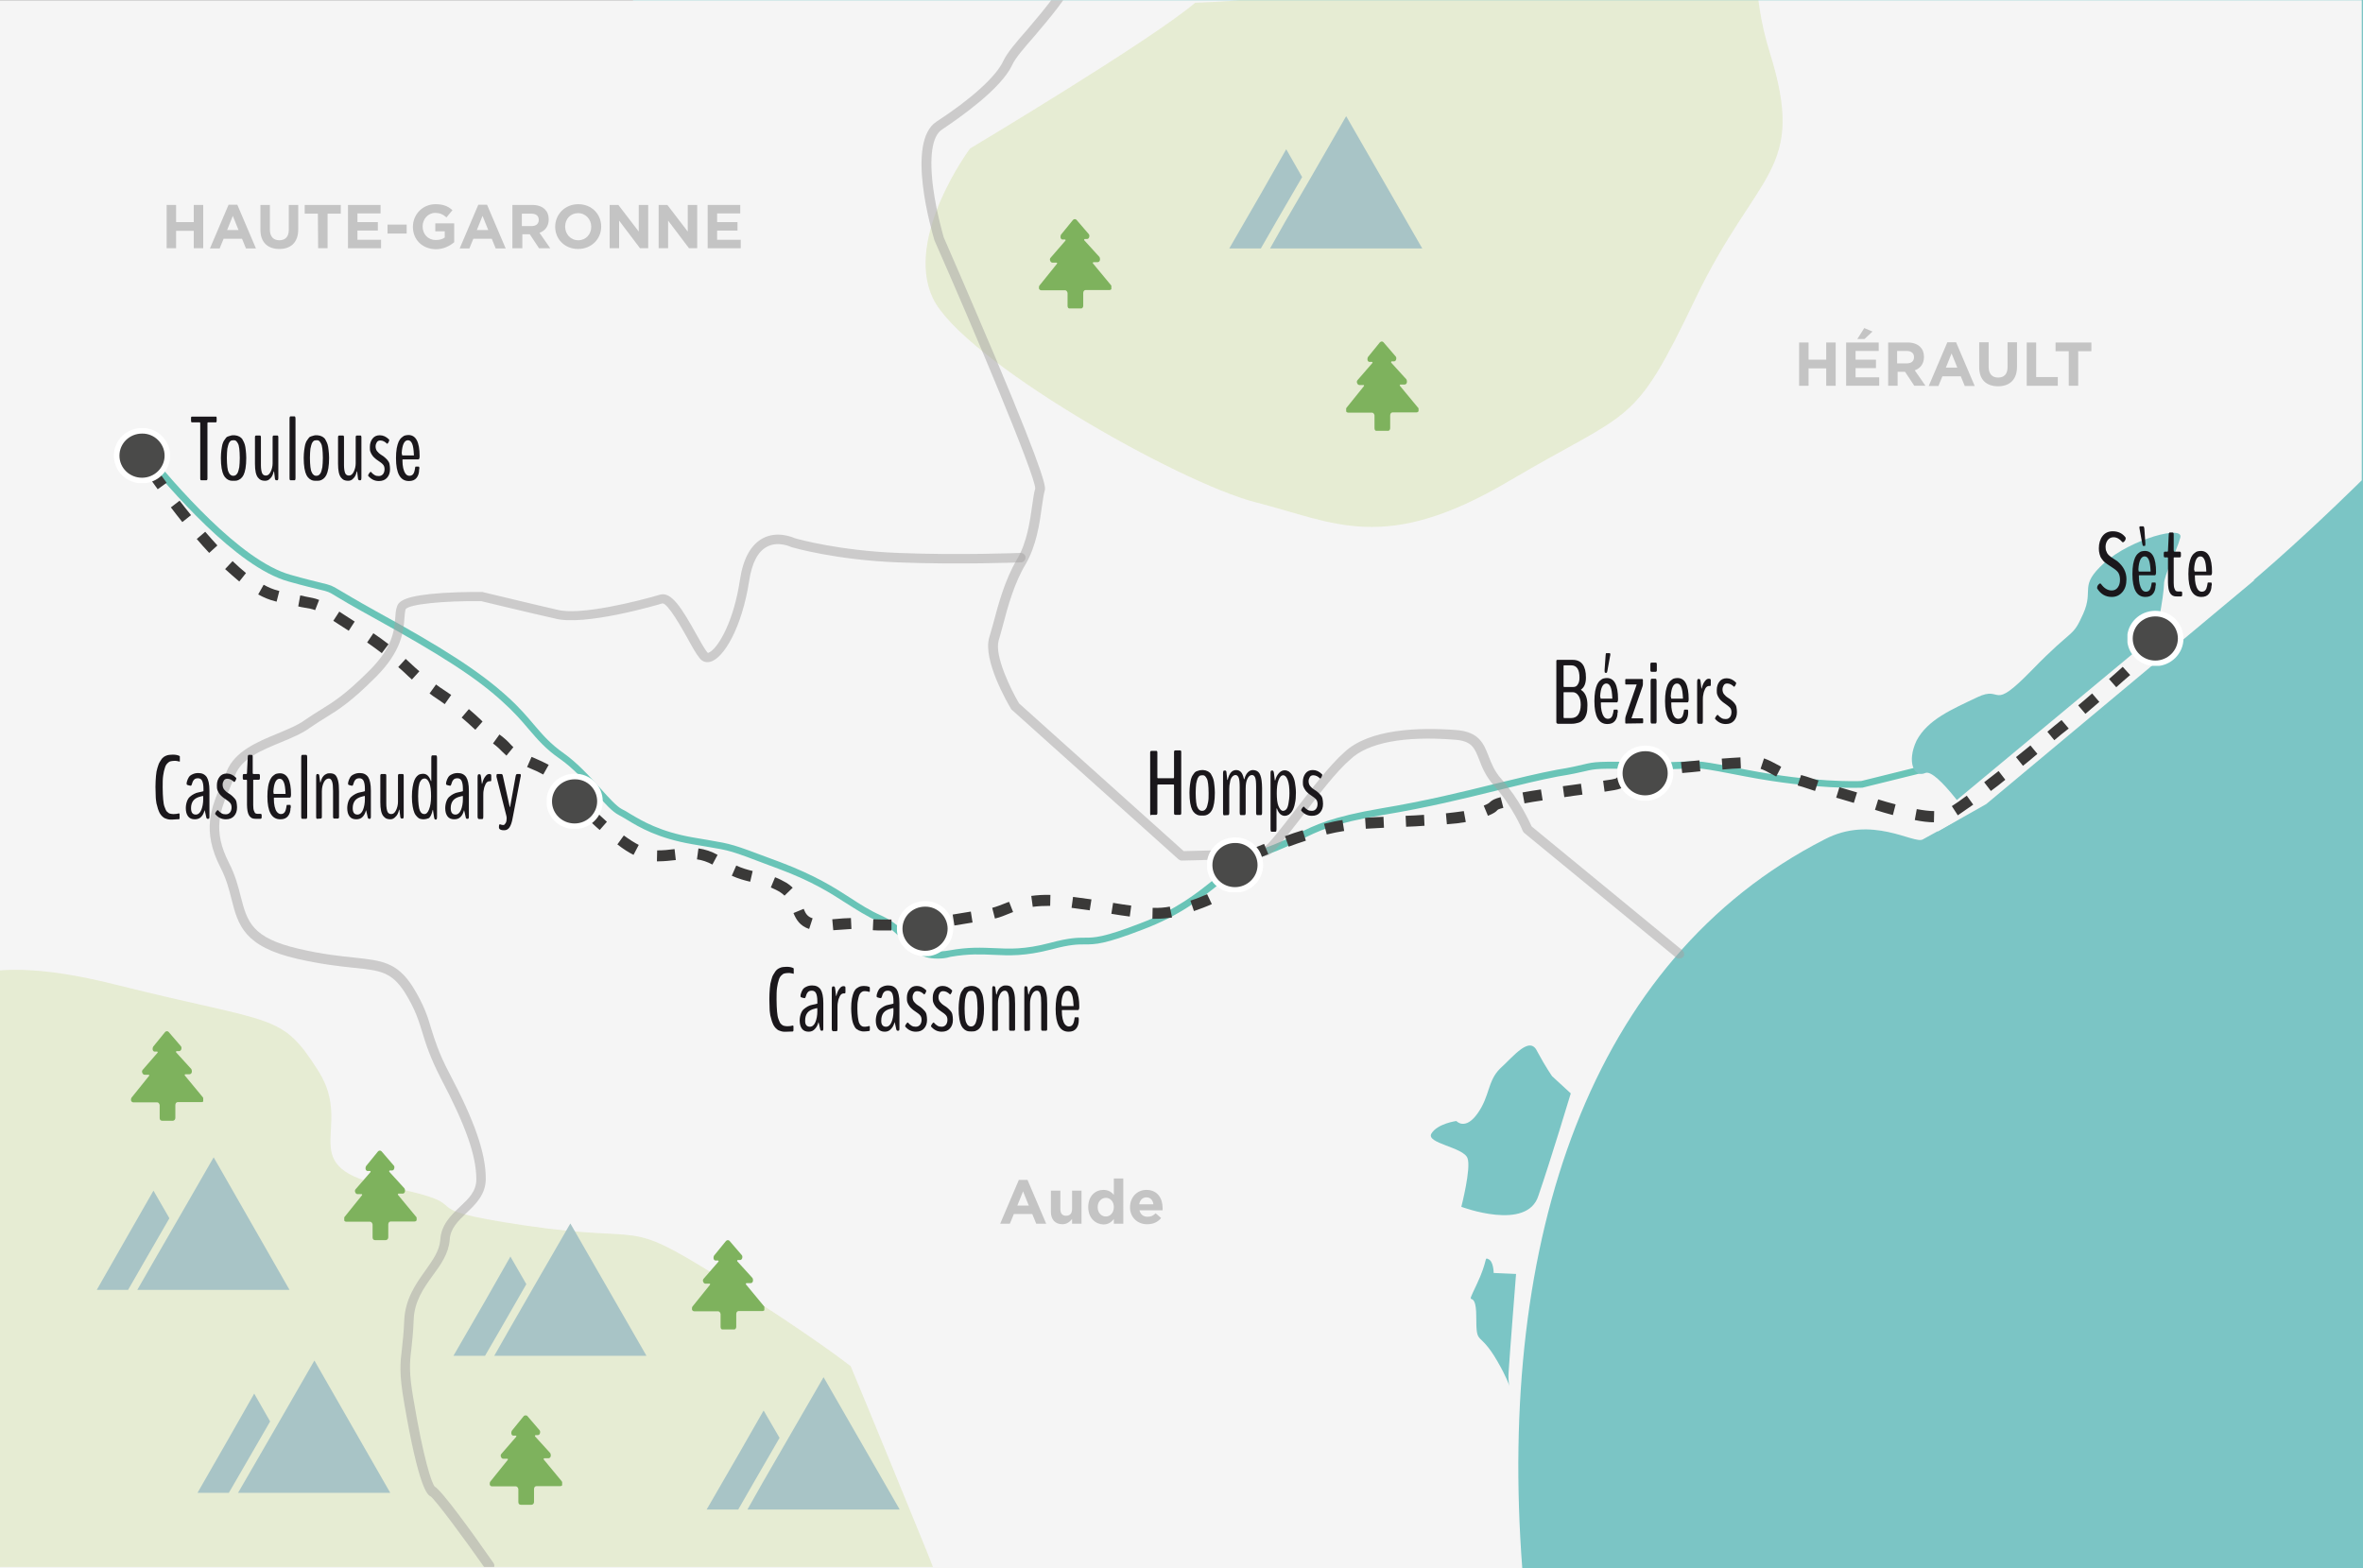 <?xml version="1.0" encoding="utf-8"?>
<!-- Generator: Adobe Illustrator 24.0.0, SVG Export Plug-In . SVG Version: 6.00 Build 0)  -->
<svg version="1.1" id="Calque_1" xmlns="http://www.w3.org/2000/svg" xmlns:xlink="http://www.w3.org/1999/xlink" x="0px" y="0px"
	 viewBox="0 0 950 630.5" style="enable-background:new 0 0 950 630.5;" xml:space="preserve">
<rect x="0" y="0" width="950" height="630.5" fill="#808080" stroke="none"/>
<style type="text/css">
	.st0{fill:#7BC5C5;}
	.st1{clip-path:url(#SVGID_2_);}
	.st2{fill:#F5F5F5;}
	.st3{opacity:0.18;clip-path:url(#SVGID_4_);enable-background:new    ;}
	.st4{fill:#A3C135;}
	.st5{opacity:0.18;clip-path:url(#SVGID_6_);enable-background:new    ;}
	.st6{clip-path:url(#SVGID_8_);}
	.st7{clip-path:url(#SVGID_10_);}
	.st8{fill:#7EB25D;}
	.st9{clip-path:url(#SVGID_12_);}
	.st10{clip-path:url(#SVGID_14_);}
	.st11{fill:#A8C4C6;}
	.st12{clip-path:url(#SVGID_16_);}
	.st13{clip-path:url(#SVGID_18_);}
	.st14{clip-path:url(#SVGID_20_);}
	.st15{clip-path:url(#SVGID_22_);}
	.st16{clip-path:url(#SVGID_24_);}
	.st17{clip-path:url(#SVGID_26_);}
	.st18{clip-path:url(#SVGID_28_);}
	.st19{clip-path:url(#SVGID_30_);}
	.st20{clip-path:url(#SVGID_32_);}
	.st21{clip-path:url(#SVGID_34_);}
	.st22{fill:#69C4B7;}
	.st23{clip-path:url(#SVGID_36_);}
	.st24{clip-path:url(#SVGID_38_);}
	.st25{clip-path:url(#SVGID_40_);}
	.st26{clip-path:url(#SVGID_42_);}
	.st27{opacity:0.2;clip-path:url(#SVGID_44_);}
	.st28{enable-background:new    ;}
	.st29{opacity:0.2;clip-path:url(#SVGID_46_);}
	.st30{opacity:0.2;clip-path:url(#SVGID_48_);}
	.st31{opacity:0.5;clip-path:url(#SVGID_50_);enable-background:new    ;}
	.st32{fill:#A3A2A2;}
	.st33{opacity:0.5;clip-path:url(#SVGID_52_);enable-background:new    ;}
	.st34{clip-path:url(#SVGID_54_);}
	.st35{fill:#3A3938;}
	.st36{clip-path:url(#SVGID_56_);}
	.st37{clip-path:url(#SVGID_58_);}
	.st38{fill:#4A4A49;stroke:#FFFFFF;stroke-width:2.25;stroke-miterlimit:10;}
	.st39{fill:#1A171B;}
	.st40{clip-path:url(#SVGID_60_);}
	.st41{clip-path:url(#SVGID_62_);}
	.st42{clip-path:url(#SVGID_64_);}
	.st43{clip-path:url(#SVGID_66_);}
	.st44{clip-path:url(#SVGID_68_);}
	.st45{clip-path:url(#SVGID_70_);}
	.st46{clip-path:url(#SVGID_72_);}
	.st47{clip-path:url(#SVGID_74_);}
	.st48{clip-path:url(#SVGID_76_);}
	.st49{clip-path:url(#SVGID_78_);}
</style>
<g id="fond_1_">
	<g>
		<rect x="254.5" y="0" class="st0" width="695.5" height="630.5"/>
	</g>
</g>
<g id="Departement">
</g>
<g id="Parcours">
	<g>
		<g>
			<g>
				<g>
					<defs>
						<rect id="SVGID_1_" y="0.1" width="949.5" height="630.4"/>
					</defs>
					<clipPath id="SVGID_2_">
						<use xlink:href="#SVGID_1_"  style="overflow:visible;"/>
					</clipPath>
					<g class="st1">
						<path class="st2" d="M0-2.3h949.5v195.4c0,0-65,64.6-83,66.6c-15,2-13,34.6-93.5,77.8c-3.5,2-20.5-10-39.5,0
							C639,385.8,602,498.6,612,630.5H0V-2.3z"/>
					</g>
				</g>
			</g>
		</g>
		<g>
			<g>
				<g>
					<defs>
						<rect id="SVGID_3_" y="0.1" width="949.5" height="629.9"/>
					</defs>
					<clipPath id="SVGID_4_">
						<use xlink:href="#SVGID_3_"  style="overflow:visible;"/>
					</clipPath>
					<g class="st3">
						<path class="st4" d="M480.5,1.1C463,16.1,390,59.7,390,59.7s-26.5,35.6-15,60.1S473.5,194,505,202s51.5,21,101.5-8.5
							s50-21,75-73.2s45-51.1,30-99.2S720-54,690-44s13.5,11-73.5,27.6S480.5,1.1,480.5,1.1z"/>
					</g>
				</g>
			</g>
		</g>
		<g>
			<g>
				<g>
					<defs>
						<rect id="SVGID_5_" y="0.1" width="949.5" height="629.9"/>
					</defs>
					<clipPath id="SVGID_6_">
						<use xlink:href="#SVGID_5_"  style="overflow:visible;"/>
					</clipPath>
					<g class="st5">
						<path class="st4" d="M-77.5,404C-16,400.5-17,379.9,47,396c64,16,66,11,81,34.6s-11.5,38.6,28.5,46.6s4,8,54.5,15.5
							s39-3.5,77.5,20.5c38.5,24.1,53.5,36.1,53.5,36.1s8,19,30.5,74.2c22.5,55.6,19.5,80.7,19.5,80.7H-70L-77.5,404z"/>
					</g>
				</g>
			</g>
		</g>
		<g>
			<g>
				<g>
					<defs>
						<rect id="SVGID_7_" y="0.1" width="949.5" height="629.9"/>
					</defs>
					<clipPath id="SVGID_8_">
						<use xlink:href="#SVGID_7_"  style="overflow:visible;"/>
					</clipPath>
					<g class="st6">
						<g>
							<g>
								<g>
									<defs>
										<rect id="SVGID_9_" x="417.7" y="88" width="29.1" height="36"/>
									</defs>
									<clipPath id="SVGID_10_">
										<use xlink:href="#SVGID_9_"  style="overflow:visible;"/>
									</clipPath>
									<g class="st7">
										<path class="st8" d="M446.6,114.6l-7.2-8.7c-0.1-0.1-0.1-0.2,0-0.3c0-0.1,0.1-0.2,0.2-0.2h1.7c0.4,0,0.8-0.3,0.9-0.8
											c0.1-0.4,0-1-0.2-1.3l-6.1-6.7c0,0-0.1-0.1,0-0.3c0-0.1,0.1-0.2,0.2-0.2h0.9c0.4,0,0.8-0.3,0.9-0.8
											c0.1-0.4,0.1-0.9-0.2-1.2l-4.9-5.7c-0.2-0.2-0.4-0.3-0.7-0.3s-0.4,0.1-0.7,0.3l-4.8,5.9c-0.2,0.3-0.3,0.9-0.2,1.3
											c0.1,0.4,0.5,0.8,0.9,0.7h0.9c0.1,0,0.2,0.1,0.2,0.2s0,0.2-0.1,0.3l-5.9,6.8c-0.3,0.3-0.4,0.8-0.2,1.2
											c0.1,0.4,0.5,0.8,0.9,0.8h1.7c0.1,0,0.2,0.1,0.2,0.2s0,0.2-0.1,0.3l-7,8.7c-0.2,0.3-0.3,0.9-0.2,1.2
											c0.1,0.4,0.5,0.7,0.9,0.7h9.6c0.5,0,0.9,0.5,1,1.1v5.2c0,0.7,0.4,1.1,1,1.1h4.3c0.5,0,1-0.5,1-1.1v-5.2
											c0-0.7,0.4-1.2,1-1.2h9.6c0.4,0,0.8-0.3,0.9-0.7C446.9,115.3,446.9,114.9,446.6,114.6L446.6,114.6z"/>
									</g>
								</g>
							</g>
						</g>
						<g>
							<g>
								<g>
									<defs>
										<rect id="SVGID_11_" x="541.2" y="137.2" width="29.1" height="36"/>
									</defs>
									<clipPath id="SVGID_12_">
										<use xlink:href="#SVGID_11_"  style="overflow:visible;"/>
									</clipPath>
									<g class="st9">
										<path class="st8" d="M570,163.8l-7.2-8.7c-0.1-0.1-0.1-0.2,0-0.3c0-0.1,0.1-0.2,0.2-0.2h1.7c0.4,0,0.8-0.3,0.9-0.8
											c0.1-0.4,0-1-0.2-1.3l-6.1-6.7c0,0-0.1-0.1,0-0.3c0-0.1,0.1-0.2,0.2-0.2h0.9c0.4,0,0.8-0.3,0.9-0.8
											c0.1-0.4,0.1-0.9-0.2-1.2l-4.9-5.7c-0.2-0.2-0.4-0.3-0.7-0.3c-0.2,0-0.4,0.1-0.7,0.3l-4.8,5.9c-0.2,0.3-0.3,0.9-0.2,1.3
											c0.1,0.4,0.5,0.8,0.9,0.7h0.9c0.1,0,0.2,0.1,0.2,0.2s0,0.2-0.1,0.3l-5.9,6.8c-0.3,0.3-0.4,0.8-0.2,1.2
											c0.1,0.4,0.5,0.8,0.9,0.8h1.7c0.1,0,0.2,0.1,0.2,0.2c0,0.1,0,0.2-0.1,0.3l-7,8.7c-0.2,0.3-0.3,0.9-0.2,1.2
											c0.1,0.4,0.5,0.7,0.9,0.7h9.6c0.5,0,0.9,0.5,1,1.1v5.2c0,0.7,0.4,1.1,1,1.1h4.3c0.5,0,1-0.5,1-1.1V167
											c0-0.7,0.4-1.2,1-1.2h9.6c0.4,0,0.8-0.3,0.9-0.7C570.4,164.5,570.4,164.1,570,163.8L570,163.8z"/>
									</g>
								</g>
							</g>
						</g>
						<g>
							<g>
								<g>
									<defs>
										<rect id="SVGID_13_" x="494.2" y="46.8" width="77.6" height="53.1"/>
									</defs>
									<clipPath id="SVGID_14_">
										<use xlink:href="#SVGID_13_"  style="overflow:visible;"/>
									</clipPath>
									<g class="st10">
										<g>
											<polygon class="st11" points="517.1,60 506.8,78.1 494.2,99.9 506.9,99.9 513.1,89.1 523.5,71.2 											"/>
											<polygon class="st11" points="541.2,46.7 527.1,71.2 516.7,89.1 510.6,99.9 522.9,99.9 543.7,99.9 571.8,99.9 
																							"/>
										</g>
									</g>
								</g>
							</g>
						</g>
					</g>
				</g>
			</g>
		</g>
		<g>
			<g>
				<g>
					<defs>
						<rect id="SVGID_15_" y="0.1" width="949.5" height="629.9"/>
					</defs>
					<clipPath id="SVGID_16_">
						<use xlink:href="#SVGID_15_"  style="overflow:visible;"/>
					</clipPath>
					<g class="st12">
						<g>
							<g>
								<g>
									<defs>
										<rect id="SVGID_17_" x="138.4" y="462.6" width="29.1" height="36"/>
									</defs>
									<clipPath id="SVGID_18_">
										<use xlink:href="#SVGID_17_"  style="overflow:visible;"/>
									</clipPath>
									<g class="st13">
										<path class="st8" d="M167.2,489.1l-7.2-8.7c-0.1-0.1-0.1-0.2,0-0.3c0-0.1,0.1-0.2,0.2-0.2h1.7c0.4,0,0.8-0.3,0.9-0.8
											c0.1-0.4,0-1-0.2-1.3l-6.1-6.7c0,0-0.1-0.1,0-0.3c0-0.1,0.1-0.2,0.2-0.2h0.9c0.4,0,0.8-0.3,0.9-0.8
											c0.1-0.5,0.1-0.9-0.2-1.2l-4.9-5.7c-0.2-0.2-0.4-0.3-0.7-0.3s-0.4,0.1-0.7,0.3l-4.8,5.9c-0.2,0.3-0.3,0.9-0.2,1.3
											s0.5,0.8,0.9,0.7h0.9c0.1,0,0.2,0.1,0.2,0.2s0,0.2-0.1,0.3l-5.9,6.8c-0.3,0.3-0.4,0.8-0.2,1.2c0.1,0.4,0.5,0.8,0.9,0.8
											h1.7c0.1,0,0.2,0.1,0.2,0.2s0,0.2-0.1,0.3l-7,8.7c-0.2,0.3-0.3,0.9-0.2,1.2c0.1,0.4,0.5,0.7,0.9,0.7h9.6
											c0.5,0,0.9,0.5,1,1.1v5.2c0,0.7,0.4,1.1,1,1.1h4.3c0.5,0,1-0.5,1-1.1v-5.2c0-0.7,0.4-1.2,1-1.2h9.6c0.4,0,0.8-0.3,0.9-0.7
											C167.6,489.9,167.6,489.4,167.2,489.1L167.2,489.1z"/>
									</g>
								</g>
							</g>
						</g>
						<g>
							<g>
								<g>
									<defs>
										<rect id="SVGID_19_" x="278.2" y="498.5" width="29.1" height="36"/>
									</defs>
									<clipPath id="SVGID_20_">
										<use xlink:href="#SVGID_19_"  style="overflow:visible;"/>
									</clipPath>
									<g class="st14">
										<path class="st8" d="M307.1,525.1l-7.2-8.7c-0.1-0.1-0.1-0.2,0-0.3c0-0.1,0.1-0.2,0.2-0.2h1.7c0.4,0,0.8-0.3,0.9-0.8
											s0-1-0.2-1.3l-6.1-6.7c0,0-0.1-0.1,0-0.3c0-0.1,0.1-0.2,0.2-0.2h0.9c0.4,0,0.8-0.3,0.9-0.8c0.1-0.4,0.1-0.9-0.2-1.2
											l-4.9-5.7c-0.2-0.2-0.4-0.3-0.7-0.3c-0.2,0-0.4,0.1-0.7,0.3l-4.8,5.9c-0.2,0.3-0.3,0.9-0.2,1.3c0.1,0.4,0.5,0.8,0.9,0.7
											h0.9c0.1,0,0.2,0.1,0.2,0.2s0,0.2-0.1,0.3l-5.9,6.8c-0.3,0.3-0.4,0.8-0.2,1.2c0.1,0.4,0.5,0.8,0.9,0.8h1.7
											c0.1,0,0.2,0.1,0.2,0.2c0,0.1,0,0.2-0.1,0.3l-7,8.7c-0.2,0.3-0.3,0.9-0.2,1.2c0.1,0.4,0.5,0.7,0.9,0.7h9.6
											c0.5,0,0.9,0.5,1,1.1v5.2c0,0.7,0.4,1.1,1,1.1h4.3c0.5,0,1-0.5,1-1.1v-5.2c0-0.7,0.4-1.2,1-1.2h9.6c0.4,0,0.8-0.3,0.9-0.7
											C307.4,525.8,307.4,525.4,307.1,525.1L307.1,525.1z"/>
									</g>
								</g>
							</g>
						</g>
						<g>
							<g>
								<g>
									<defs>
										<rect id="SVGID_21_" x="196.9" y="569.1" width="29.1" height="36"/>
									</defs>
									<clipPath id="SVGID_22_">
										<use xlink:href="#SVGID_21_"  style="overflow:visible;"/>
									</clipPath>
									<g class="st15">
										<path class="st8" d="M225.8,595.5l-7.2-8.7c-0.1-0.1-0.1-0.2,0-0.3c0-0.1,0.1-0.2,0.2-0.2h1.7c0.4,0,0.8-0.3,0.9-0.8
											c0.1-0.4,0-1-0.2-1.3l-6.1-6.7c0,0-0.1-0.1,0-0.3c0-0.1,0.1-0.2,0.2-0.2h0.9c0.4,0,0.8-0.3,0.9-0.8
											c0.1-0.4,0.1-0.9-0.2-1.2l-4.9-5.7c-0.2-0.2-0.4-0.3-0.7-0.3c-0.2,0-0.4,0.1-0.7,0.3l-4.8,5.9c-0.2,0.3-0.3,0.9-0.2,1.3
											s0.5,0.8,0.9,0.7h0.9c0.1,0,0.2,0.1,0.2,0.2c0,0.1,0,0.2-0.1,0.3l-5.9,6.8c-0.3,0.3-0.4,0.8-0.2,1.2
											c0.1,0.4,0.5,0.8,0.9,0.8h1.7c0.1,0,0.2,0.1,0.2,0.2c0,0.1,0,0.2-0.1,0.3l-7,8.7c-0.2,0.3-0.3,0.9-0.2,1.2
											c0.1,0.4,0.5,0.7,0.9,0.7h9.6c0.5,0,0.9,0.5,1,1.1v5.2c0,0.7,0.4,1.1,1,1.1h4.3c0.5,0,1-0.5,1-1.1v-5.2
											c0-0.7,0.4-1.2,1-1.2h9.6c0.4,0,0.8-0.3,0.9-0.7C226.1,596.3,226.1,595.9,225.8,595.5L225.8,595.5z"/>
									</g>
								</g>
							</g>
						</g>
						<g>
							<g>
								<g>
									<defs>
										<rect id="SVGID_23_" x="52.6" y="414.6" width="29.1" height="36"/>
									</defs>
									<clipPath id="SVGID_24_">
										<use xlink:href="#SVGID_23_"  style="overflow:visible;"/>
									</clipPath>
									<g class="st16">
										<path class="st8" d="M81.5,441.1l-7.2-8.7c-0.1-0.1-0.1-0.2,0-0.3c0-0.1,0.1-0.2,0.2-0.2h1.7c0.4,0,0.8-0.3,0.9-0.8
											c0.1-0.4,0-1-0.2-1.3l-6.1-6.7c0,0-0.1-0.1,0-0.3c0-0.1,0.1-0.2,0.2-0.2h1c0.4,0,0.8-0.3,0.9-0.8c0.1-0.4,0.1-0.9-0.2-1.2
											l-4.9-5.7c-0.2-0.2-0.4-0.3-0.7-0.3s-0.4,0.1-0.7,0.3l-4.8,5.9c-0.2,0.3-0.3,0.9-0.2,1.3s0.5,0.8,0.9,0.7h0.9
											c0.1,0,0.2,0.1,0.2,0.2s0,0.2-0.1,0.3l-5.9,6.8c-0.3,0.3-0.4,0.8-0.2,1.2c0.1,0.4,0.5,0.8,0.9,0.8h1.7
											c0.1,0,0.2,0.1,0.2,0.2s0,0.2-0.1,0.3l-7,8.7c-0.2,0.3-0.3,0.9-0.2,1.2c0.1,0.4,0.5,0.7,0.9,0.7h9.6c0.5,0,0.9,0.5,1,1.1
											v5.2c0,0.7,0.4,1.1,1,1.1h4.3c0.5,0,1-0.5,1-1.1v-5.2c0-0.7,0.4-1.2,1-1.2h9.6c0.4,0,0.8-0.3,0.9-0.7
											C81.8,441.9,81.8,441.5,81.5,441.1L81.5,441.1z"/>
									</g>
								</g>
							</g>
						</g>
						<g>
							<g>
								<g>
									<defs>
										<rect id="SVGID_25_" x="38.9" y="465.4" width="77.6" height="53.1"/>
									</defs>
									<clipPath id="SVGID_26_">
										<use xlink:href="#SVGID_25_"  style="overflow:visible;"/>
									</clipPath>
									<g class="st17">
										<g>
											<polygon class="st11" points="61.7,478.7 51.4,496.7 38.9,518.6 51.5,518.6 57.7,507.8 68.1,489.8 											"/>
											<polygon class="st11" points="85.9,465.3 71.8,489.8 61.4,507.8 55.2,518.6 67.6,518.6 88.4,518.6 116.4,518.6 
																							"/>
										</g>
									</g>
								</g>
							</g>
						</g>
						<g>
							<g>
								<g>
									<defs>
										<rect id="SVGID_27_" x="182.3" y="492" width="77.6" height="53.1"/>
									</defs>
									<clipPath id="SVGID_28_">
										<use xlink:href="#SVGID_27_"  style="overflow:visible;"/>
									</clipPath>
									<g class="st18">
										<g>
											<polygon class="st11" points="205.2,505.2 194.9,523.3 182.3,545.1 195,545.1 201.2,534.4 211.6,516.3 											"/>
											<polygon class="st11" points="229.3,491.9 215.2,516.3 204.8,534.4 198.7,545.1 211,545.1 231.8,545.1 259.9,545.1 
																							"/>
										</g>
									</g>
								</g>
							</g>
						</g>
						<g>
							<g>
								<g>
									<defs>
										<rect id="SVGID_29_" x="284.1" y="553.8" width="77.6" height="53.1"/>
									</defs>
									<clipPath id="SVGID_30_">
										<use xlink:href="#SVGID_29_"  style="overflow:visible;"/>
									</clipPath>
									<g class="st19">
										<g>
											<polygon class="st11" points="307,567.1 296.7,585.1 284.1,606.9 296.8,606.9 303,596.1 313.4,578.1 											"/>
											<polygon class="st11" points="331.1,553.7 317,578.1 306.6,596.1 300.5,606.9 312.8,606.9 333.6,606.9 361.7,606.9 
																							"/>
										</g>
									</g>
								</g>
							</g>
						</g>
						<g>
							<g>
								<g>
									<defs>
										<rect id="SVGID_31_" x="79.4" y="547.1" width="77.6" height="53.1"/>
									</defs>
									<clipPath id="SVGID_32_">
										<use xlink:href="#SVGID_31_"  style="overflow:visible;"/>
									</clipPath>
									<g class="st20">
										<g>
											<polygon class="st11" points="102.2,560.3 91.9,578.4 79.4,600.2 92,600.2 98.2,589.5 108.6,571.5 											"/>
											<polygon class="st11" points="126.4,547 112.3,571.5 101.9,589.5 95.7,600.2 108.1,600.2 128.9,600.2 156.9,600.2 
																							"/>
										</g>
									</g>
								</g>
							</g>
						</g>
					</g>
				</g>
			</g>
		</g>
		<g>
			<g>
				<g>
					<defs>
						<rect id="SVGID_33_" y="0.1" width="949.5" height="629.9"/>
					</defs>
					<clipPath id="SVGID_34_">
						<use xlink:href="#SVGID_33_"  style="overflow:visible;"/>
					</clipPath>
					<g class="st21">
						<path class="st22" d="M376.9,385.4c-7,0-10.1-3.3-13.6-7c-2.6-2.7-5.2-5.5-9.9-7.7c-5.1-2.4-9-4.9-13.1-7.5
							c-6.4-4.1-13.6-8.8-27.3-13.9l-3.5-1.3c-15.8-6-15.8-6-25.4-7.6c-1.6-0.3-3.6-0.6-5.9-1c-13.8-2.4-21.2-6.8-26.1-9.8
							c-1.2-0.7-2.3-1.4-3.3-1.9c-2.6-1.3-5.6-4.6-9.4-8.9c-4.2-4.7-9-10-14.3-13.7c-5.8-4-8.9-7.7-12.6-12
							c-2.7-3.2-5.8-6.8-10.6-11.1c-10.5-9.6-24.7-18.7-52.2-33.9c-8.2-4.5-12.2-6.9-14.5-8.3c-3.1-1.9-3.1-1.9-6.9-2.8
							c-2.4-0.6-5.9-1.4-12.3-3.2c-21.2-5.9-47.7-37.3-59-50.7c-2.2-2.6-3.8-4.5-4.6-5.3l2-2c0.9,0.9,2.5,2.8,4.8,5.5
							c11.1,13.2,37.2,44.1,57.6,49.8c6.3,1.8,9.9,2.6,12.2,3.2c4.1,1,4.2,1,7.7,3.1c2.4,1.4,6.3,3.8,14.4,8.3
							c27.8,15.2,42.1,24.6,52.8,34.3c4.9,4.4,8,8.1,10.8,11.4c3.5,4.1,6.6,7.7,12,11.5c5.5,3.9,10.4,9.3,14.7,14.1
							c3.5,3.9,6.5,7.2,8.6,8.3c1.1,0.5,2.2,1.2,3.5,2c4.7,2.8,11.9,7.1,25.1,9.4c2.3,0.4,4.2,0.7,5.9,1c9.9,1.7,9.9,1.7,25.9,7.7
							l3.5,1.3c13.9,5.3,21.3,10,27.8,14.2c4,2.6,7.8,5.1,12.8,7.3c5.2,2.4,8.2,5.5,10.8,8.3c4,4.2,6.9,7.3,16.4,5.6
							c7.7-1.4,13-1.1,18-0.9c6.2,0.3,12.1,0.6,22.4-2.1c7.8-2.1,11.1-2.1,14-2.1c3.9,0,7.4,0,22.4-5.8c14.3-5.4,22.6-12,29.9-17.9
							c6-4.8,11.7-9.4,19.6-12.2c5.9-2,9.8-4,13.5-5.8c7.1-3.6,13.9-6.9,33.8-10.3c18-3,33-6.7,46.3-10c8.6-2.1,16.8-4.1,24.2-5.5
							c5.6-0.9,8.5-1.6,10.6-2.1c5-1.2,5.7-1.3,24.7-1c9.2,0.2,13.5-0.1,16.3-0.2c5.6-0.3,6.1-0.4,24.9,3.3
							c26.7,5.2,44.4,4.6,46,4.5l48-11.9l11.2-9.8l1.9,2.1l-11.8,10.2l-0.3,0.1l-48.6,12h-0.1c-0.2,0-18.5,0.9-46.8-4.5
							c-18.4-3.6-18.9-3.5-24.2-3.2c-2.9,0.2-7.3,0.4-16.5,0.2c-18.7-0.3-19.3-0.2-24,0.9c-2.2,0.5-5.1,1.2-10.8,2.1
							c-7.3,1.4-15.1,3.3-24,5.5c-13.3,3.3-28.4,7-46.5,10c-19.5,3.2-26,6.5-33,10c-3.8,1.9-7.7,3.9-13.8,6
							c-7.4,2.6-12.7,6.8-18.8,11.7c-7.5,6-15.9,12.7-30.7,18.3c-15.5,6-19.1,6-23.4,6c-2.9,0-5.8,0-13.3,2
							c-10.8,2.8-17.1,2.5-23.3,2.2c-4.9-0.2-9.9-0.5-17.4,0.8C380.2,385.3,378.5,385.4,376.9,385.4z"/>
					</g>
				</g>
			</g>
		</g>
		<g>
			<g>
				<g>
					<defs>
						<rect id="SVGID_35_" y="0.1" width="949.5" height="629.9"/>
					</defs>
					<clipPath id="SVGID_36_">
						<use xlink:href="#SVGID_35_"  style="overflow:visible;"/>
					</clipPath>
					<g class="st23">
						<path class="st0" d="M795,333.3c-1-2-16.5-24.6-21-22.5c-4.5,2-7.5-4.5-3.5-13c4.5-8.5,14-12.5,24.5-17.5s5,6.5,22-11
							s16-12.5,20.5-22.5c4.5-10-2-11,8.5-20.5s32.5-15.5,30.5-10c-1.5,5.5-6.5,15-6.5,18.5s-3,25.1-9,36.1
							C855,281.7,795,333.3,795,333.3z"/>
					</g>
				</g>
			</g>
		</g>
		<g>
			<g>
				<g>
					<defs>
						<rect id="SVGID_37_" y="0.1" width="949.5" height="629.9"/>
					</defs>
					<clipPath id="SVGID_38_">
						<use xlink:href="#SVGID_37_"  style="overflow:visible;"/>
					</clipPath>
					<g class="st24">
						<path class="st0" d="M631.5,439.6c0,0-8,26.6-13,41.1c-4.5,14.5-31,4.5-31,4.5s4-15.5,2.5-19.5c-1.5-4.5-17-6-14.5-10
							s10-5,10-5s3.5,4,8.5-3s4-13,9-18c5.5-5,12-13.5,15-7c3.5,6.5,6,10,6,10L631.5,439.6z"/>
					</g>
				</g>
			</g>
		</g>
		<g>
			<g>
				<g>
					<defs>
						<rect id="SVGID_39_" y="0.1" width="949.5" height="629.9"/>
					</defs>
					<clipPath id="SVGID_40_">
						<use xlink:href="#SVGID_39_"  style="overflow:visible;"/>
					</clipPath>
					<g class="st25">
						<path class="st0" d="M609.5,512.2c0,0-2.5,31.6-3,39.6s3,8.5-4.5-4.5s-8.5-5.5-8.5-18s-5-2,0-12.5c5-10.5,3-11.5,5-10.5
							s2,5.5,2,5.5L609.5,512.2z"/>
					</g>
				</g>
			</g>
		</g>
		<g>
			<g>
				<g>
					<defs>
						<rect id="SVGID_41_" y="0.1" width="949.5" height="629.9"/>
					</defs>
					<clipPath id="SVGID_42_">
						<use xlink:href="#SVGID_41_"  style="overflow:visible;"/>
					</clipPath>
					<g class="st26">
						<polygon class="st2" points="906.5,233.1 798.5,323.3 779,334.3 777.5,329.3 889,236.6 						"/>
					</g>
				</g>
			</g>
		</g>
		<g>
			<g>
				<g>
					<defs>
						<rect id="SVGID_43_" y="0.1" width="949.5" height="629.9"/>
					</defs>
					<clipPath id="SVGID_44_">
						<use xlink:href="#SVGID_43_"  style="overflow:visible;"/>
					</clipPath>
					<g class="st27">
						<g class="st28">
							<path d="M67,82.4h3.8v6.9h7.1v-6.9h3.8v17.4h-3.8v-7h-7.1v7H67V82.4z"/>
							<path d="M91.9,82.3h3.5l7.5,17.6h-4L97.3,96h-7.4l-1.6,3.9h-3.9L91.9,82.3z M95.9,92.5l-2.3-5.7l-2.3,5.7H95.9z"/>
							<path d="M104.7,92.4v-10h3.8v9.9c0,2.8,1.4,4.3,3.8,4.3s3.8-1.4,3.8-4.2v-10h3.8v9.8c0,5.3-3,7.9-7.6,7.9
								S104.7,97.5,104.7,92.4z"/>
							<path d="M127.8,85.9h-5.3v-3.5H137v3.5h-5.3v13.9h-3.8L127.8,85.9L127.8,85.9z"/>
							<path d="M139.9,82.4H153v3.4h-9.3v3.5h8.2v3.4h-8.2v3.7h9.5v3.4h-13.3V82.4z"/>
							<path d="M155.8,90.3h7.7v3.6h-7.7V90.3z"/>
							<path d="M166,91.2L166,91.2c0-5,3.9-9.1,9.1-9.1c3.1,0,5,0.8,6.8,2.4l-2.4,2.9c-1.3-1.1-2.5-1.8-4.6-1.8c-2.8,0-5,2.5-5,5.4
								l0,0c0,3.2,2.2,5.5,5.3,5.5c1.4,0,2.6-0.3,3.6-1V93H175v-3.2h7.6v7.6c-1.8,1.5-4.3,2.8-7.4,2.8
								C169.7,100.1,166,96.3,166,91.2z"/>
							<path d="M192.3,82.3h3.5l7.5,17.6h-4l-1.6-3.9h-7.4l-1.6,3.9h-3.9L192.3,82.3z M196.3,92.5l-2.3-5.7l-2.3,5.7H196.3z"/>
							<path d="M206,82.4h8c2.2,0,3.9,0.6,5.1,1.8c1,1,1.5,2.3,1.5,4l0,0c0,2.8-1.5,4.6-3.7,5.4l4.3,6.2h-4.5l-3.7-5.6l0,0h-3v5.6
								h-4L206,82.4L206,82.4z M213.7,90.9c1.9,0,2.9-1,2.9-2.5l0,0c0-1.6-1.1-2.5-3-2.5h-3.8v5H213.7z"/>
							<path d="M223.2,91.2L223.2,91.2c0-5,3.9-9.1,9.3-9.1s9.2,4,9.2,9l0,0c0,5-3.9,9-9.3,9S223.2,96.1,223.2,91.2z M237.7,91.2
								L237.7,91.2c0-3-2.2-5.5-5.3-5.5s-5.2,2.4-5.2,5.4l0,0c0,3,2.2,5.5,5.3,5.5S237.7,94.1,237.7,91.2z"/>
							<path d="M245.1,82.4h3.5l8.2,10.7V82.4h3.8v17.4h-3.3l-8.4-11.1v11.1h-3.8L245.1,82.4L245.1,82.4z"/>
							<path d="M264.8,82.4h3.5l8.2,10.7V82.4h3.8v17.4H277l-8.4-11.1v11.1h-3.8L264.8,82.4L264.8,82.4z"/>
							<path d="M284.5,82.4h13.1v3.4h-9.3v3.5h8.2v3.4h-8.2v3.7h9.5v3.4h-13.3L284.5,82.4L284.5,82.4z"/>
						</g>
					</g>
				</g>
			</g>
		</g>
		<g>
			<g>
				<g>
					<defs>
						<rect id="SVGID_45_" y="0.1" width="949.5" height="629.9"/>
					</defs>
					<clipPath id="SVGID_46_">
						<use xlink:href="#SVGID_45_"  style="overflow:visible;"/>
					</clipPath>
					<g class="st29">
						<g class="st28">
							<path d="M723.3,137.7h3.8v6.9h7.1v-6.9h3.8v17.4h-3.8v-7h-7.1v7h-3.8V137.7z"/>
							<path d="M742.2,137.7h13.1v3.4H746v3.5h8.2v3.4H746v3.7h9.5v3.4h-13.3V137.7z M749.5,131.9l3.3,1.4l-3.2,3h-2.9L749.5,131.9z
								"/>
							<path d="M758.9,137.7h8c2.2,0,3.9,0.6,5.1,1.8c1,1,1.5,2.3,1.5,4l0,0c0,2.8-1.5,4.6-3.7,5.4l4.3,6.2h-4.5l-3.7-5.6l0,0h-3
								v5.6h-3.8v-17.4H758.9z M766.6,146.1c1.9,0,2.9-1,2.9-2.5l0,0c0-1.6-1.1-2.5-3-2.5h-3.8v5H766.6z"/>
							<path d="M782.9,137.6h3.5l7.5,17.6h-4l-1.6-3.9h-7.4l-1.6,3.9h-3.9L782.9,137.6z M786.9,147.8l-2.3-5.7l-2.3,5.7H786.9z"/>
							<path d="M795.7,147.6v-10h3.8v9.9c0,2.8,1.4,4.3,3.8,4.3s3.8-1.4,3.8-4.2v-10h3.8v9.8c0,5.3-3,7.9-7.6,7.9
								S795.7,152.8,795.7,147.6z"/>
							<path d="M814.8,137.7h3.8v13.9h8.7v3.5h-12.5V137.7z"/>
							<path d="M831.7,141.2h-5.3v-3.5h14.4v3.5h-5.3v13.9h-3.8L831.7,141.2L831.7,141.2z"/>
						</g>
					</g>
				</g>
			</g>
		</g>
		<g>
			<g>
				<g>
					<defs>
						<rect id="SVGID_47_" y="0.1" width="949.5" height="629.9"/>
					</defs>
					<clipPath id="SVGID_48_">
						<use xlink:href="#SVGID_47_"  style="overflow:visible;"/>
					</clipPath>
					<g class="st30">
						<g class="st28">
							<path d="M409.6,474.4h3.5l7.5,17.6h-4l-1.6-3.9h-7.4L406,492h-3.9L409.6,474.4z M413.6,484.7l-2.3-5.7l-2.3,5.7H413.6z"/>
							<path d="M422.5,487.3v-8.6h3.8v7.4c0,1.8,0.8,2.7,2.3,2.7s2.4-0.9,2.4-2.7v-7.4h3.8V492H431v-1.9c-0.9,1.1-2,2.1-3.9,2.1
								C424.2,492.2,422.5,490.3,422.5,487.3z"/>
							<path d="M437.5,485.3L437.5,485.3c0-4.5,2.9-6.9,6.1-6.9c2,0,3.3,0.9,4.2,2v-6.6h3.8V492h-3.8v-1.9c-0.9,1.2-2.2,2.2-4.2,2.2
								C440.5,492.2,437.5,489.8,437.5,485.3z M447.8,485.3L447.8,485.3c0-2.3-1.5-3.7-3.2-3.7s-3.3,1.4-3.3,3.7v0.1
								c0,2.2,1.5,3.7,3.3,3.7S447.8,487.5,447.8,485.3z"/>
							<path d="M454.3,485.4L454.3,485.4c0-3.9,2.7-7,6.6-7c4.5,0,6.5,3.5,6.5,7.2c0,0.3,0,0.6,0,1h-9.3c0.4,1.7,1.6,2.6,3.3,2.6
								c1.3,0,2.2-0.4,3.2-1.4l2.2,1.9c-1.2,1.5-3,2.5-5.5,2.5C457.3,492.3,454.3,489.4,454.3,485.4z M463.7,484.2
								c-0.2-1.7-1.2-2.8-2.8-2.8c-1.6,0-2.6,1.1-2.9,2.8H463.7z"/>
						</g>
					</g>
				</g>
			</g>
		</g>
		<g>
			<g>
				<g>
					<defs>
						<rect id="SVGID_49_" y="0.1" width="949.5" height="629.9"/>
					</defs>
					<clipPath id="SVGID_50_">
						<use xlink:href="#SVGID_49_"  style="overflow:visible;"/>
					</clipPath>
					<g class="st31">
						<path class="st32" d="M675,385.4c-0.4,0-0.9-0.1-1.2-0.4l-61-50.1c-0.3-0.2-0.4-0.5-0.6-0.8c0-0.1-4-9.8-11.7-18.4
							c-3.2-3.6-4.7-7.3-5.8-10.2c-1.9-4.9-3-7.6-9.9-8.1c-20.4-1.6-34.9,1.2-42,8c-5.5,4.7-12.9,14.4-19.5,23.1
							c-8,10.3-11.4,14.6-13.6,15.4c-4.1,1.5-29.6,2-34.6,2.1l0,0c-0.5,0-0.9-0.2-1.3-0.5l-67-60.1c-0.1-0.1-0.3-0.3-0.4-0.5
							c-1.2-2-11.4-19.5-8.7-28.6c0.5-1.7,1-3.6,1.6-5.6c2.1-7.9,4.7-17.6,9.6-25.9c4-6.7,5.2-15.4,6.1-21.8c0.4-2.8,0.7-5,1.2-6.6
							c-0.1-5.6-24.7-63.9-40.4-99.5c0-0.1-0.1-0.1-0.1-0.2c-1.2-4-11.6-39.7,0.8-47.8c14-9.1,24-18.2,26.8-24.3
							c1.6-3.4,5.3-7.7,9.6-12.6c5.8-6.9,13.1-15.2,17.4-24.1c0.5-1,1.6-1.4,2.6-0.9s1.4,1.6,0.9,2.6c-4.5,9.3-12,17.9-17.9,24.9
							c-4.1,4.7-7.7,8.8-9,11.7c-4.5,9.6-21.2,21.2-28.2,25.9c-4,2.6-5.2,11-3.5,23.7c1.3,9.6,3.9,18.5,4.2,19.6
							c0.8,1.8,10.9,25,20.8,48.4c20.9,49.7,20.2,52.2,19.8,53.5c-0.4,1.3-0.7,3.6-1.1,6.2c-0.9,6.7-2.2,15.9-6.6,23.4
							c-4.6,7.7-7.2,17.2-9.2,24.9c-0.5,2-1.1,3.9-1.6,5.7c-1.8,6.2,5.1,20.1,8.2,25.3l66.2,59.4c11.5-0.2,30-0.9,32.6-1.9
							c1.5-0.7,7.3-8.2,11.9-14.2c6.7-8.7,14.3-18.6,20-23.6c10-9.5,29.9-10.1,44.9-9c9.4,0.7,11.2,5.5,13.2,10.6
							c1.1,2.8,2.3,6,5.1,9.1c7.2,8.1,11.2,17,12.2,19.1l60.6,49.8c0.8,0.7,0.9,1.9,0.3,2.7C676.1,385.2,675.6,385.4,675,385.4z
							 M416.1,196.2L416.1,196.2L416.1,196.2z"/>
					</g>
				</g>
			</g>
		</g>
		<g>
			<g>
				<g>
					<defs>
						<rect id="SVGID_51_" y="0.1" width="949.5" height="629.9"/>
					</defs>
					<clipPath id="SVGID_52_">
						<use xlink:href="#SVGID_51_"  style="overflow:visible;"/>
					</clipPath>
					<g class="st33">
						<path class="st32" d="M197,631.9c-0.6,0-1.2-0.3-1.6-0.8c-9.4-13.4-20.3-28-22.3-29.5c-1.2-0.5-4.7-3-10.6-37.5
							c-2.1-12-1.6-16.1-0.9-21.9c0.3-2.9,0.7-6.1,0.9-11c0.3-8.8,4.6-14.9,8.4-20.2c3-4.3,5.7-7.9,6.1-12.4
							c0.3-6.1,4.3-10,7.9-13.4c3.5-3.3,6.6-6.2,6.6-11c0-9.6-4.3-21.7-14.3-40.7c-4.4-8.6-6-13.8-7.4-18.4c-1.5-4.8-2.7-9-7-16
							c-5.4-8.4-9.9-8.9-20.6-10c-5.8-0.6-13-1.4-22.7-3.6c-21.5-4.9-23.8-13.7-26.4-23.9c-1-4-2.1-8.2-4.4-12.7
							C81,334,84.9,324.7,89.1,315c0.7-1.6,1.4-3.2,2-4.8c3.2-8.1,12.3-11.9,20.3-15.2c4.3-1.8,8.5-3.5,11.3-5.6
							c2.5-1.7,4.5-3,6.5-4.2c5-3.1,9.7-6,19.3-15.6c9.5-9.5,10-16.2,10.4-21.2c0.1-1.7,0.2-3.1,0.7-4.5c0.7-2.3,3.4-4.5,18.5-5.5
							c7.9-0.5,15.8-0.4,15.8-0.4c0.1,0,0.3,0,0.4,0.1c0.2,0,18.6,4.5,29.5,7h0.1c9,2.6,33-3.5,41.4-6c4.6-1.4,8.8,5.4,14.7,16
							c1.7,3.1,3.4,6,4.3,7.1c0.1,0.1,0.1,0.1,0.2,0.2s0.1,0.1,0.1,0.1c0.1,0,0.5-0.1,1.2-0.6c3.3-2.4,9.2-12.1,11.7-28.9
							c1.3-8.5,4.4-14,9.2-16.6c5.7-3,11.7-0.5,12.9,0c1.7,0.5,18.1,5,41.4,5.9c24.6,1,49.1,0,49.3,0c1.1,0,2,0.8,2,1.8
							c0,1.1-0.8,2-1.8,2c-0.2,0-24.9,1-49.7,0c-25-1-41.8-5.9-42.5-6.1c-0.1,0-0.2-0.1-0.3-0.1c0,0-5.1-2.5-9.6-0.1
							c-3.7,1.9-6.1,6.5-7.2,13.7c-2.9,18.8-10.3,31.4-15.8,32.6c-1.7,0.4-3.2-0.2-4.2-1.6c-1.2-1.4-2.8-4.2-4.7-7.7
							c-2.2-3.9-8-14.4-10.2-14.2c-1.3,0.4-31.6,9.4-43.5,6c-10.3-2.3-27.2-6.4-29.3-6.9c-15-0.2-28.9,1.2-30.4,3.2
							c-0.3,1-0.4,2.2-0.5,3.6c-0.4,5.2-1,13.2-11.5,23.7c-9.9,9.9-14.8,13-20,16.2c-1.9,1.2-3.9,2.4-6.2,4
							c-3.2,2.4-7.5,4.2-12.1,6.1c-7.7,3.2-15.6,6.4-18.2,13c-0.7,1.7-1.4,3.3-2,4.9c-4,9.2-7.4,17.2-0.5,30.6
							c2.5,4.9,3.7,9.5,4.7,13.5c2.6,10,4.3,16.6,23.5,21c9.5,2.2,16.5,2.9,22.2,3.5c11,1.2,17.1,1.8,23.5,11.8
							c4.6,7.5,6,12.1,7.4,16.9c1.4,4.4,2.9,9.5,7.2,17.7c10.3,19.5,14.7,32.3,14.7,42.5c0,6.4-4.1,10.3-7.8,13.8
							c-3.3,3.2-6.5,6.2-6.7,10.8c-0.5,5.6-3.5,9.8-6.8,14.3c-3.7,5.1-7.5,10.5-7.7,18.1c-0.2,5.1-0.6,8.4-0.9,11.3
							c-0.7,5.6-1.1,9.4,0.9,20.8c3.9,23.1,7.2,33.4,8.5,34.7c2.9,1.7,14.4,17.5,23.6,30.7c0.6,0.9,0.4,2.1-0.5,2.7
							C197.8,631.8,197.4,631.9,197,631.9z M175,598.3L175,598.3L175,598.3z M174.7,598.1C174.7,598.1,174.8,598.1,174.7,598.1
							C174.8,598.1,174.7,598.1,174.7,598.1z M163.3,244.8L163.3,244.8L163.3,244.8z"/>
					</g>
				</g>
			</g>
		</g>
		<g>
			<g>
				<g>
					<defs>
						<rect id="SVGID_53_" y="0.1" width="949.5" height="629.9"/>
					</defs>
					<clipPath id="SVGID_54_">
						<use xlink:href="#SVGID_53_"  style="overflow:visible;"/>
					</clipPath>
					<g class="st34">
						<path class="st35" d="M372.2,374.1h-4.9v-4.4h4.5c0.4-0.1,1.2-0.2,2.4-0.4l0.8,4.4c-1.6,0.3-2.6,0.5-2.6,0.5L372.2,374.1z
							 M358.4,374.1H355c-1.6,0-2.9,0-4.1-0.1l0.2-4.4c1.1,0,2.4,0.1,3.9,0.1h3.4V374.1z M335,374l-0.4-4.4c3.4-0.3,5.8-0.5,7.5-0.5
							l0.2,4.4C340.6,373.6,338.3,373.8,335,374z M325.3,373.5c-3.8-1.3-5.2-3.8-6.3-6.4l4.1-1.7c0.8,2,1.6,3.2,3.6,3.8L325.3,373.5
							z M383.7,372.1l-0.7-4.4c2.3-0.4,4.8-0.8,7.3-1.2l0.7,4.4C388.6,371.3,386.1,371.7,383.7,372.1z M464.4,369.4
							c-0.4,0-0.7,0-1.1,0l0.1-4.4c2.6,0.1,4.9-0.1,6.9-0.5l0.9,4.4C469.1,369.2,466.9,369.4,464.4,369.4z M400,369.3l-1.1-4.3
							c1.9-0.5,3.6-1.2,5.4-1.9c0.5-0.2,0.9-0.4,1.4-0.5l1.6,4.1c-0.5,0.2-0.9,0.3-1.3,0.5C404,368,402.2,368.8,400,369.3z
							 M454.2,368.5c-2.4-0.3-5-0.7-7.4-1.1l0.7-4.4c2.4,0.4,4.9,0.8,7.3,1.1L454.2,368.5z M480,366.3l-1.4-4.2
							c2.5-0.8,4.7-1.7,6.7-2.6l1.9,4C485,364.5,482.6,365.4,480,366.3z M438.1,366c-2.7-0.4-5-0.7-7.3-1l0.6-4.4
							c2.3,0.3,4.7,0.6,7.4,1L438.1,366z M415.2,364.6l-0.6-4.4c2.4-0.3,4.9-0.5,7.7-0.4l-0.1,4.4
							C419.6,364.2,417.4,364.3,415.2,364.6z M315.4,360.1c-0.5-0.5-1-0.9-1.6-1.3c-1.2-0.8-2.6-1.4-3.9-2l1.7-4.1
							c1.6,0.6,3.1,1.4,4.7,2.3c0.9,0.6,1.7,1.2,2.4,1.9L315.4,360.1z M495.2,357.5l-3.8-2.2c0.7-1.3,1.6-3.6,2.3-6.4l4.3,1.2
							C497.1,353.3,496.2,355.8,495.2,357.5z M301.6,354.5c-2.2-0.5-4.7-1.2-7.4-2.4l1.8-4.1c2.4,1.1,4.6,1.7,6.6,2.2L301.6,354.5z
							 M286.4,347.6c-2-1.1-4.1-1.8-6.2-2.1l0.6-4.4c2.7,0.4,5.2,1.2,7.7,2.6L286.4,347.6z M503.1,346.3l-1.8-4.1
							c2.3-1,4.6-2,6.9-2.9l1.7,4.1C507.6,344.4,505.3,345.4,503.1,346.3z M264.8,346.3c-0.2,0-0.4,0-0.7,0l0.1-4.4
							c2.4,0,4.6-0.2,6.8-0.5h0.2l0.5,4.4h-0.2C269.5,346,267.3,346.3,264.8,346.3z M254.7,343.7c-2-1-4.2-2.4-6.5-4.2l2.6-3.6
							c2.2,1.6,4.2,2.9,6,3.8L254.7,343.7z M518.1,340.4l-1.5-4.2c2.4-0.9,4.8-1.7,7.1-2.4l1.3,4.2
							C522.8,338.7,520.5,339.5,518.1,340.4z M533.4,335.5l-1.1-4.3c2.6-0.6,5.1-1.2,7.4-1.5l0.7,4.4
							C538.3,334.4,535.9,334.9,533.4,335.5z M241.1,333.7c-1.9-1.6-3.7-3.4-5.5-5.1l3.1-3.2c1.7,1.7,3.5,3.4,5.3,5L241.1,333.7z
							 M549.1,333.2l-0.3-4.4c2.5-0.2,5-0.3,7.4-0.4l0.2,4.4C554,332.9,551.6,333.1,549.1,333.2z M565.3,332.4l-0.2-4.4
							c2.5-0.1,5-0.2,7.4-0.4l0.2,4.4C570.4,332.2,567.9,332.3,565.3,332.4z M581.7,331.4l-0.4-4.4c2.8-0.3,5.1-0.6,7.2-0.9l0.8,4.4
							C587.1,330.9,584.6,331.2,581.7,331.4z M777.5,330.6c-2.2,0-4.8-0.3-7.7-0.9l0.8-4.4c2.7,0.5,5.1,0.8,7,0.8L777.5,330.6z
							 M598.2,328l-1.7-4.1c1.8-0.7,2.2-1.1,2.5-1.4c0.9-0.8,1.7-1.3,4.3-2l1.1,4.3c-2,0.5-2.2,0.7-2.4,0.9
							C601.4,326.4,600.6,327,598.2,328z M787.1,327.8l-2.4-3.7c1.6-1,3.6-2.4,6-4.2l2.6,3.6C790.8,325.2,788.7,326.7,787.1,327.8z
							 M761,327.7c-2.3-0.6-4.7-1.3-7.2-2.1l1.3-4.2c2.4,0.8,4.8,1.4,7,2L761,327.7z M612.9,323l-0.8-4.4c2.2-0.4,4.6-0.8,7.4-1.2
							l0.7,4.4C617.4,322.2,615,322.6,612.9,323z M745.3,322.8c-1.1-0.3-3.7-1.1-7.1-2.1l1.3-4.2c3.4,1,6,1.8,7.1,2.1L745.3,322.8z
							 M229.4,321.8l-0.2-0.2c-0.2-0.3-0.5-0.7-0.8-1.1c-0.9-1.4-1.9-2.8-3.4-4.3l3.2-3.1c1.8,1.8,2.9,3.4,3.9,4.9
							c0.2,0.4,0.5,0.7,0.7,1l0.1,0.1L229.4,321.8z M628.9,320.5l-0.6-4.4c2.5-0.3,5-0.7,7.3-1l0.6,4.4h-0.1
							C633.9,319.8,631.4,320.1,628.9,320.5z M645.1,318.3l-0.6-4.4c3.1-0.4,4.5-0.7,5.1-0.9c0.4-0.4,0.8-0.6,1-0.8l2.3,3.7
							c0.2-0.2,0.4-0.6,0.4-1.2C653.2,317.1,651.1,317.4,645.1,318.3z M800.4,318l-2.7-3.5c1.9-1.4,3.8-3,5.8-4.5l2.7,3.5
							C804.3,315.1,802.3,316.6,800.4,318z M729.7,318c-1.6-0.5-3.3-1.1-4.9-1.6c-0.7-0.2-1.4-0.4-2.1-0.6l1.4-4.2
							c0.7,0.2,1.4,0.4,2.1,0.6c1.7,0.6,3.4,1.1,4.9,1.6L729.7,318z M660.7,312.8l-1.5-4.2c0.7-0.3,1.1-0.4,1.1-0.4l0.2-0.1h0.2
							c0.3,0,2.7-0.3,6.2-0.7l0.5,4.4c-3.1,0.3-5.2,0.6-6,0.7C661.3,312.5,661,312.6,660.7,312.8z M714.1,312.2
							c-0.7-0.4-1.3-0.7-1.9-1c-1.6-0.9-2.9-1.6-4.4-2.1l1.4-4.2c1.9,0.7,3.5,1.5,5.1,2.4c0.6,0.3,1.2,0.6,1.8,1L714.1,312.2z
							 M218.4,311.4c-1.6-0.9-3.3-1.7-5.3-2.5c-0.4-0.2-0.8-0.4-1.2-0.5l1.8-4.1c0.4,0.2,0.8,0.3,1.2,0.5c2.1,0.9,4,1.8,5.7,2.7
							L218.4,311.4z M676.3,310.8l-0.5-4.4c2.4-0.2,4.9-0.5,7.4-0.7l0.4,4.4C681.1,310.4,678.6,310.6,676.3,310.8z M692.5,309.4
							l-0.3-4.4c2.8-0.2,5.4-0.4,7.5-0.5l0.2,4.4C697.7,309,695.3,309.1,692.5,309.4z M813.3,307.9l-2.8-3.5
							c1.9-1.5,3.8-3.1,5.8-4.7l2.8,3.4C817.1,304.8,815.2,306.4,813.3,307.9z M203.6,303.8c-0.7-0.6-1.1-1.1-1.7-1.6
							c-0.8-0.8-1.7-1.8-3.7-3.3l2.6-3.6c2.3,1.7,3.4,2.8,4.3,3.8c0.5,0.5,0.8,0.9,1.3,1.3L203.6,303.8z M825.9,297.6l-2.8-3.4
							c1.9-1.6,3.8-3.2,5.7-4.7l2.9,3.4C829.7,294.4,827.8,296,825.9,297.6z M191.1,293.4l-1-0.9c-1.3-1.2-2.7-2.5-4.5-4l2.9-3.4
							c1.8,1.5,3.3,2.9,4.6,4.1l0.9,0.9L191.1,293.4z M838.4,287l-2.9-3.4c1.9-1.6,3.8-3.2,5.6-4.8l2.9,3.4
							C842.3,283.7,840.4,285.3,838.4,287z M178.8,283.1c-0.9-0.7-1.9-1.3-3-2.1c-1.1-0.7-2.1-1.4-3.1-2.2l2.6-3.6
							c0.9,0.7,1.9,1.4,3,2.1s2.1,1.4,3.1,2.1L178.8,283.1z M850.8,276.3l-2.9-3.3c2-1.7,3.8-3.4,5.5-4.9l3,3.3
							C854.6,272.9,852.8,274.5,850.8,276.3z M165.6,273.2c-1-0.9-1.9-1.7-2.8-2.6c-0.9-0.8-1.7-1.6-2.7-2.4l3-3.3
							c0.9,0.8,1.8,1.7,2.7,2.5s1.8,1.7,2.8,2.5L165.6,273.2z M863,265.2l-3.1-3.2c3.2-3,4.4-4.4,4.8-5.1l3.6,2.6
							C867.5,260.7,865.7,262.5,863,265.2z M153.5,262.6c-1.8-1.4-3.8-2.8-5.9-4.3l2.5-3.7c2.2,1.5,4.2,2.9,6.1,4.4L153.5,262.6z
							 M140.2,253.6c-1.6-1-3-1.9-4.2-2.7l-2-1.3l2.4-3.7l2,1.3c1.2,0.8,2.6,1.7,4.2,2.7L140.2,253.6z M126.7,245.3
							c-1.3-0.5-2.5-0.7-4.9-1.1c-0.6-0.1-1.2-0.2-1.9-0.4l0.8-4.4c0.7,0.1,1.3,0.2,1.9,0.4c2.5,0.5,4,0.7,5.7,1.4L126.7,245.3z
							 M111.2,241.9l-0.7-0.2c-2.1-0.5-4.3-1.4-6.7-2.7l2.2-3.9c2,1.1,3.9,1.9,5.6,2.3l0.7,0.2L111.2,241.9z M96.2,233.8
							c-1.8-1.5-3.7-3.2-5.7-5l3-3.2c1.9,1.8,3.7,3.4,5.4,4.8L96.2,233.8z M84.1,222.3c-1.6-1.7-3.3-3.6-5-5.6l3.4-2.9
							c1.7,1.9,3.3,3.8,4.9,5.5L84.1,222.3z M73.3,209.9c-1.5-1.9-3.1-3.9-4.6-5.9l3.5-2.7c1.5,2,3.1,3.9,4.6,5.8L73.3,209.9z
							 M63.4,196.7c-1.5-2-2.9-4.1-4.3-6.1l3.6-2.5c1.4,2,2.8,4,4.3,6L63.4,196.7z"/>
					</g>
				</g>
			</g>
		</g>
		<g>
			<g>
				<g>
					<defs>
						<rect id="SVGID_55_" y="0.1" width="949.5" height="629.9"/>
					</defs>
					<clipPath id="SVGID_56_">
						<use xlink:href="#SVGID_55_"  style="overflow:visible;"/>
					</clipPath>
					<g class="st36">
						<g>
							<g>
								<g>
									<defs>
										<rect id="SVGID_57_" x="45.8" y="172" width="22.6" height="22.2"/>
									</defs>
									<clipPath id="SVGID_58_">
										<use xlink:href="#SVGID_57_"  style="overflow:visible;"/>
									</clipPath>
									<g class="st37">
										<path class="st38" d="M67.3,183.2c0,5.5-4.6,10-10.2,10s-10.2-4.4-10.2-10s4.6-10,10.2-10
											C62.7,173.1,67.3,177.7,67.3,183.2"/>
									</g>
								</g>
							</g>
						</g>
						<g>
							<g class="st28">
								<path class="st39" d="M80.9,193.1c-0.2,0-0.3-0.1-0.3-0.2c-0.1-0.1-0.1-0.3-0.1-0.7v-22c0-0.3-0.1-0.4-0.2-0.4h-3.1
									c-0.1,0-0.2,0-0.2,0s-0.1-0.1-0.1-0.2c0-0.1-0.1-0.2-0.1-0.4v-1c0-0.3,0-0.5,0.1-0.6s0.2-0.1,0.3-0.1h9.5
									c0.2,0,0.3,0,0.3,0.1c0.1,0.1,0.1,0.3,0.1,0.6v1c0,0.2,0,0.3-0.1,0.4c0,0.1-0.1,0.2-0.1,0.2s-0.1,0-0.2,0h-3.1
									c-0.1,0-0.2,0.1-0.2,0.4v22c0,0.4,0,0.6-0.1,0.7c-0.1,0.1-0.2,0.2-0.3,0.2H80.9z"/>
								<path class="st39" d="M95.3,193.2c-0.4,0.1-0.9,0.1-1.4,0.1s-1,0-1.4-0.1s-0.9-0.3-1.4-0.7s-0.9-0.9-1.2-1.5
									c-0.3-0.6-0.6-1.5-0.8-2.7c-0.2-1.2-0.3-2.6-0.3-4.2c0-1.2,0.1-2.2,0.2-3.1c0.1-0.9,0.3-1.7,0.4-2.3
									c0.2-0.6,0.4-1.2,0.7-1.6c0.3-0.5,0.6-0.8,0.8-1.1c0.2-0.3,0.6-0.5,1-0.6s0.7-0.2,1-0.3s0.6-0.1,1-0.1s0.7,0,1,0.1
									c0.3,0,0.6,0.1,1,0.3c0.4,0.1,0.7,0.4,1,0.6s0.6,0.6,0.8,1.1c0.3,0.5,0.5,1,0.7,1.6s0.3,1.4,0.4,2.3c0.1,0.9,0.2,2,0.2,3.1
									c0,1.6-0.1,3-0.3,4.2c-0.2,1.2-0.5,2.1-0.8,2.7c-0.3,0.6-0.7,1.1-1.2,1.5C96.1,192.9,95.7,193.1,95.3,193.2z M93.8,191.3
									c0.4,0,0.7-0.1,1-0.3s0.5-0.5,0.8-1c0.2-0.5,0.4-1.2,0.6-2.2c0.1-1,0.2-2.2,0.2-3.7s-0.1-2.8-0.2-3.7
									c-0.1-1-0.3-1.7-0.6-2.2c-0.3-0.5-0.5-0.8-0.8-1s-0.6-0.2-1-0.2s-0.7,0.1-1,0.2c-0.3,0.2-0.5,0.5-0.8,1
									c-0.2,0.5-0.4,1.2-0.6,2.2c-0.1,1-0.2,2.2-0.2,3.7s0.1,2.7,0.2,3.7s0.3,1.7,0.6,2.2c0.2,0.5,0.5,0.8,0.8,1
									C93.1,191.2,93.4,191.3,93.8,191.3z"/>
								<path class="st39" d="M106.5,193.3c-0.6,0-1.1-0.1-1.6-0.3c-0.4-0.2-0.8-0.5-1.2-1s-0.7-1.2-0.9-2.1
									c-0.2-0.9-0.3-2.1-0.3-3.5V176c0-0.4,0-0.6,0.1-0.7s0.2-0.2,0.3-0.2h1.6c0.2,0,0.3,0.1,0.3,0.2c0.1,0.1,0.1,0.4,0.1,0.7v11
									c0,1.5,0.2,2.6,0.5,3.3c0.3,0.6,0.8,0.9,1.5,0.9c0.8,0,1.4-0.5,1.9-1.5s0.8-2.2,0.8-3.4V176c0-0.4,0-0.6,0.1-0.7
									s0.2-0.2,0.3-0.2h1.5c0.2,0,0.3,0.1,0.3,0.2c0.1,0.1,0.1,0.4,0.1,0.7v16c0,0.7-0.1,1.1-0.4,1.1h-0.4c-0.2,0-0.3-0.1-0.4-0.2
									s-0.2-0.4-0.2-0.7l-0.3-2.5c0-0.2-0.1-0.2-0.1-0.2s-0.1,0.1-0.1,0.2c-0.3,1.3-0.8,2.2-1.4,2.7
									C108,193.1,107.3,193.3,106.5,193.3z"/>
								<path class="st39" d="M116.8,193.1c-0.3,0-0.4-0.3-0.4-1v-23.6c0-0.7,0.1-1.1,0.4-1.1h1.6c0.3,0,0.4,0.4,0.4,1.1v23.6
									c0,0.7-0.1,1-0.4,1H116.8z"/>
								<path class="st39" d="M128.6,193.2c-0.4,0.1-0.9,0.1-1.4,0.1s-1,0-1.4-0.1s-0.9-0.3-1.4-0.7s-0.9-0.9-1.2-1.5
									c-0.3-0.6-0.6-1.5-0.8-2.7c-0.2-1.2-0.3-2.6-0.3-4.2c0-1.2,0.1-2.2,0.2-3.1c0.1-0.9,0.3-1.7,0.4-2.3
									c0.2-0.6,0.4-1.2,0.7-1.6c0.3-0.5,0.6-0.8,0.8-1.1c0.2-0.3,0.6-0.5,1-0.6s0.7-0.2,1-0.3s0.6-0.1,1-0.1s0.7,0,1,0.1
									c0.3,0,0.6,0.1,1,0.3c0.4,0.1,0.7,0.4,1,0.6s0.6,0.6,0.8,1.1c0.3,0.5,0.5,1,0.7,1.6s0.3,1.4,0.4,2.3c0.1,0.9,0.2,2,0.2,3.1
									c0,1.6-0.1,3-0.3,4.2s-0.5,2.1-0.8,2.7c-0.3,0.6-0.7,1.1-1.2,1.5C129.5,192.9,129,193.1,128.6,193.2z M127.2,191.3
									c0.4,0,0.7-0.1,1-0.3s0.5-0.5,0.8-1c0.2-0.5,0.4-1.2,0.6-2.2c0.1-1,0.2-2.2,0.2-3.7s-0.1-2.8-0.2-3.7
									c-0.1-1-0.3-1.7-0.6-2.2s-0.5-0.8-0.8-1s-0.6-0.2-1-0.2s-0.7,0.1-1,0.2c-0.3,0.2-0.5,0.5-0.8,1c-0.2,0.5-0.4,1.2-0.6,2.2
									c-0.1,1-0.2,2.2-0.2,3.7s0.1,2.7,0.2,3.7s0.3,1.7,0.6,2.2c0.2,0.5,0.5,0.8,0.8,1C126.4,191.2,126.8,191.3,127.2,191.3z"/>
								<path class="st39" d="M139.9,193.3c-0.6,0-1.1-0.1-1.6-0.3c-0.4-0.2-0.8-0.5-1.2-1s-0.7-1.2-0.9-2.1
									c-0.2-0.9-0.3-2.1-0.3-3.5V176c0-0.4,0-0.6,0.1-0.7s0.2-0.2,0.3-0.2h1.6c0.2,0,0.3,0.1,0.3,0.2c0.1,0.1,0.1,0.4,0.1,0.7v11
									c0,1.5,0.2,2.6,0.5,3.3c0.3,0.6,0.8,0.9,1.5,0.9c0.8,0,1.4-0.5,1.9-1.5s0.8-2.2,0.8-3.4V176c0-0.4,0-0.6,0.1-0.7
									s0.2-0.2,0.3-0.2h1.5c0.2,0,0.3,0.1,0.3,0.2c0.1,0.1,0.1,0.4,0.1,0.7v16c0,0.7-0.1,1.1-0.4,1.1h-0.4c-0.2,0-0.3-0.1-0.4-0.2
									s-0.2-0.4-0.2-0.7l-0.3-2.5c0-0.2-0.1-0.2-0.1-0.2s-0.1,0.1-0.1,0.2c-0.3,1.3-0.8,2.2-1.4,2.7
									C141.4,193.1,140.7,193.3,139.9,193.3z"/>
								<path class="st39" d="M156.8,188.6c0,1.5-0.4,2.6-1.2,3.5s-1.9,1.3-3.3,1.3c-1.7,0-3.1-0.7-4.3-2.1v-0.1
									c0-0.2,0.1-0.5,0.4-0.9c0.3-0.4,0.5-0.6,0.6-0.6h0.1c0.5,0.6,1,1,1.5,1.3s1,0.4,1.7,0.4s1.3-0.3,1.7-0.8s0.6-1.2,0.6-2
									c0-0.7-0.2-1.4-0.6-1.8c-0.4-0.5-1.1-1-2-1.6c-0.6-0.4-1-0.7-1.3-1s-0.7-0.6-1-1.1c-0.3-0.4-0.6-0.9-0.8-1.5
									c-0.2-0.5-0.2-1.2-0.2-1.9c0-1.4,0.4-2.5,1.1-3.4s1.7-1.3,2.9-1.3c1.4,0,2.6,0.6,3.7,1.7c0,0,0.1,0.1,0.1,0.2
									c0,0.2-0.1,0.5-0.3,0.9s-0.4,0.6-0.5,0.6c0,0,0,0-0.1,0c-0.8-0.8-1.7-1.3-2.7-1.3c-0.6,0-1.1,0.2-1.4,0.7
									c-0.3,0.5-0.5,1-0.5,1.7s0.2,1.4,0.6,1.9c0.4,0.5,0.9,1,1.7,1.5c0.6,0.3,1,0.7,1.4,1s0.7,0.7,1.1,1.1c0.4,0.5,0.7,1,0.8,1.6
									C156.7,187.2,156.8,187.8,156.8,188.6z"/>
								<path class="st39" d="M168.5,188.8c0,1.3-0.3,2.4-1,3.3s-1.7,1.3-3.1,1.3c-3.5,0-5.2-3.1-5.2-9.2c0-1.5,0.1-2.8,0.3-4
									c0.2-1.1,0.5-2,0.8-2.7c0.3-0.6,0.7-1.2,1.2-1.6s0.9-0.7,1.3-0.8c0.4-0.1,0.9-0.2,1.4-0.2c3,0,4.5,2.8,4.5,8.5
									c0,0.9-0.2,1.3-0.5,1.3h-6.3c-0.1,0-0.1,0.1-0.1,0.4c0,1.2,0.1,2.2,0.3,3.1c0.2,0.9,0.5,1.6,0.9,2.2s1,0.9,1.6,0.9
									c0.4,0,0.8-0.1,1.1-0.3s0.5-0.5,0.7-0.9s0.2-0.7,0.3-1s0.1-0.6,0.2-1.1c0-0.2,0.1-0.4,0.2-0.4h1.2c0.2,0,0.3,0.2,0.3,0.7
									L168.5,188.8L168.5,188.8z M161.7,183.1h4.7c0,0,0-0.1,0-0.3c-0.1-2-0.3-3.5-0.7-4.4s-0.9-1.4-1.7-1.4
									c-1.4,0-2.3,1.7-2.5,5.2C161.6,182.8,161.7,183.1,161.7,183.1z"/>
							</g>
						</g>
					</g>
				</g>
			</g>
		</g>
		<g>
			<g>
				<g>
					<defs>
						<rect id="SVGID_59_" y="0.1" width="949.5" height="629.9"/>
					</defs>
					<clipPath id="SVGID_60_">
						<use xlink:href="#SVGID_59_"  style="overflow:visible;"/>
					</clipPath>
					<g class="st40">
						<g>
							<g>
								<g>
									<defs>
										<rect id="SVGID_61_" x="219.8" y="311" width="22.6" height="22.2"/>
									</defs>
									<clipPath id="SVGID_62_">
										<use xlink:href="#SVGID_61_"  style="overflow:visible;"/>
									</clipPath>
									<g class="st41">
										<path class="st38" d="M241.2,322.2c0,5.5-4.6,10-10.2,10s-10.2-4.4-10.2-10s4.6-10,10.2-10
											C236.7,312.1,241.2,316.6,241.2,322.2"/>
									</g>
								</g>
							</g>
						</g>
						<g>
							<g class="st28">
								<path class="st39" d="M69.5,329.5c-0.4,0-0.8,0-1.2,0s-0.7-0.1-1.1-0.2s-0.8-0.3-1.1-0.4c-0.3-0.2-0.6-0.4-1-0.8
									c-0.3-0.3-0.6-0.7-0.9-1.2c-0.2-0.5-0.5-1-0.7-1.7s-0.4-1.4-0.6-2.2c-0.1-0.8-0.3-1.8-0.3-2.9s-0.1-2.3-0.1-3.7
									c0-1.6,0.1-3.1,0.2-4.4c0.1-1.3,0.3-2.4,0.6-3.3s0.5-1.7,0.9-2.3c0.4-0.6,0.7-1.2,1.1-1.6s0.8-0.7,1.3-0.9s1-0.4,1.4-0.4
									s0.9-0.1,1.5-0.1c1.1,0,2,0.2,2.6,0.5c0,0,0,0,0.1,0.1s0.1,0.1,0.1,0.1s0,0.1,0,0.2v1.7c0,0.1,0,0.2-0.1,0.2h-0.1
									c-0.1,0-0.2-0.1-0.3-0.1c-0.1,0-0.3-0.1-0.5-0.1s-0.4-0.1-0.6-0.1s-0.5,0-0.7,0c-0.6,0-1,0.1-1.5,0.2
									c-0.4,0.1-0.8,0.4-1.2,0.8c-0.4,0.4-0.8,1-1,1.8c-0.3,0.8-0.5,1.8-0.7,3.1c-0.2,1.3-0.2,2.9-0.2,4.8s0.1,3.5,0.2,4.8
									s0.3,2.4,0.6,3.1s0.5,1.4,0.9,1.8s0.8,0.7,1.2,0.8c0.4,0.1,0.9,0.2,1.4,0.2c0.9,0,1.6-0.1,2.3-0.3c0,0,0,0,0.1,0.1
									c0,0.1,0.1,0.1,0.1,0.2v1.7c0,0,0,0.1-0.1,0.2c0,0.1-0.1,0.1-0.1,0.2C71.4,329.3,70.5,329.5,69.5,329.5z"/>
								<path class="st39" d="M78.3,329.4c-1.2,0-2.1-0.4-2.7-1.2c-0.6-0.8-0.9-1.9-0.9-3.3c0-1,0.2-2,0.5-2.8s0.7-1.4,1.2-1.8
									s1-0.8,1.6-1.1c0.6-0.3,1.1-0.5,1.7-0.6c0.5-0.1,1-0.2,1.4-0.3c0.4-0.1,0.7-0.2,0.7-0.2v-1c0-1.4-0.2-2.4-0.5-3.1
									s-0.9-1.1-1.7-1.1c-0.7,0-1.3,0.2-1.6,0.6c-0.4,0.4-0.7,1.1-0.9,1.9c-0.1,0.2-0.1,0.3-0.2,0.4s-0.2,0.1-0.3,0.1
									c-0.2,0-0.5-0.1-0.9-0.2s-0.6-0.2-0.6-0.3c-0.1-0.1-0.1-0.4,0-1c0.2-0.8,0.5-1.4,0.8-1.9s0.8-0.9,1.5-1.2
									c0.6-0.3,1.4-0.5,2.3-0.5c1.5,0,2.6,0.5,3.4,1.6c0.7,1.1,1.1,2.9,1.1,5.5v10.4c0,0.6-0.1,0.9-0.4,0.9h-0.4
									c-0.2,0-0.4-0.2-0.5-0.7c-0.3-1.5-0.5-2.3-0.6-2.6v-0.1c0,0,0,0-0.1,0c0,0,0,0,0,0.1c-0.3,1.2-0.8,2-1.4,2.6
									C80.2,329.1,79.3,329.4,78.3,329.4z M78.7,327.5c0.9,0,1.7-0.6,2.2-1.8s0.8-2.7,0.8-4.5c0-0.8,0-1.2-0.1-1.2
									c0,0-0.1,0-0.4,0.1c-0.2,0-0.4,0.1-0.4,0.1c-1.4,0.3-2.5,0.9-3.1,1.7s-0.9,1.8-0.9,3C76.8,326.6,77.4,327.5,78.7,327.5z"/>
								<path class="st39" d="M95.3,324.6c0,1.5-0.4,2.6-1.2,3.5c-0.8,0.9-1.9,1.3-3.3,1.3c-1.7,0-3.1-0.7-4.3-2.1v-0.1
									c0-0.2,0.1-0.5,0.4-0.9s0.5-0.6,0.6-0.6h0.1c0.5,0.6,1,1,1.5,1.3s1,0.4,1.7,0.4s1.3-0.3,1.7-0.8c0.4-0.5,0.6-1.2,0.6-2
									c0-0.7-0.2-1.4-0.6-1.8c-0.4-0.5-1.1-1-2-1.6c-0.6-0.4-1-0.7-1.3-1s-0.7-0.6-1-1.1c-0.3-0.4-0.6-0.9-0.8-1.5
									s-0.2-1.2-0.2-1.9c0-1.4,0.4-2.5,1.1-3.4s1.7-1.3,2.9-1.3c1.4,0,2.6,0.6,3.7,1.7c0,0,0.1,0.1,0.1,0.2c0,0.2-0.1,0.5-0.3,0.9
									c-0.2,0.4-0.4,0.6-0.5,0.6c0,0,0,0-0.1,0c-0.8-0.8-1.7-1.3-2.7-1.3c-0.6,0-1.1,0.2-1.4,0.7s-0.5,1-0.5,1.7s0.2,1.4,0.6,1.9
									s0.9,1,1.7,1.5c0.6,0.3,1,0.7,1.4,1s0.7,0.7,1.1,1.1s0.7,1,0.8,1.6S95.3,323.9,95.3,324.6z"/>
								<path class="st39" d="M103,329.2c-0.4,0-0.8,0-1.2-0.1s-0.7-0.2-1-0.5c-0.3-0.2-0.6-0.6-0.8-1c-0.2-0.4-0.4-1-0.5-1.6
									c-0.1-0.7-0.2-1.5-0.2-2.4v-9.8c0-0.2-0.1-0.3-0.2-0.3H98c-0.3,0-0.4-0.3-0.4-0.8V312c0-0.5,0.1-0.8,0.4-0.8h1.1
									c0.1,0,0.2-0.2,0.2-0.5l0.3-6.3c0-0.6,0.2-0.9,0.4-0.9h1.2c0.1,0,0.2,0.1,0.3,0.2c0.1,0.1,0.1,0.4,0.1,0.7v6.3
									c0,0.3,0.1,0.5,0.2,0.5h2.3c0.1,0,0.2,0.1,0.3,0.2c0.1,0.1,0.1,0.3,0.1,0.6v0.7c0,0.3,0,0.5-0.1,0.6s-0.2,0.2-0.3,0.2H102
									c-0.1,0-0.1,0-0.2,0.1c0,0,0,0.1,0,0.3v9.8c0,1,0.1,1.8,0.3,2.3c0.2,0.5,0.4,0.9,0.6,1s0.5,0.2,0.8,0.2h1.2
									c0.3,0,0.5,0.2,0.5,0.5v0.9c0,0.4-0.2,0.6-0.5,0.6L103,329.2L103,329.2z"/>
								<path class="st39" d="M116.8,324.8c0,1.3-0.3,2.4-1,3.3s-1.7,1.3-3.1,1.3c-3.5,0-5.2-3.1-5.2-9.2c0-1.5,0.1-2.8,0.3-4
									s0.5-2,0.8-2.7c0.3-0.6,0.7-1.2,1.2-1.6s0.9-0.7,1.3-0.8s0.9-0.2,1.4-0.2c3,0,4.5,2.8,4.5,8.5c0,0.9-0.2,1.3-0.5,1.3h-6.3
									c-0.1,0-0.1,0.1-0.1,0.4c0,1.2,0.1,2.2,0.3,3.1c0.2,0.9,0.5,1.7,0.9,2.2s1,0.9,1.6,0.9c0.4,0,0.8-0.1,1.1-0.3
									s0.5-0.5,0.7-0.9s0.2-0.7,0.3-1c0.1-0.3,0.1-0.6,0.2-1.1c0-0.2,0.1-0.4,0.2-0.4h1.2c0.2,0,0.3,0.2,0.3,0.7v0.5L116.8,324.8
									L116.8,324.8z M110.1,319.2h4.7c0,0,0-0.1,0-0.3c-0.1-2-0.3-3.5-0.7-4.4c-0.4-0.9-0.9-1.4-1.7-1.4c-1.4,0-2.3,1.7-2.5,5.2
									C110,318.9,110,319.2,110.1,319.2z"/>
								<path class="st39" d="M121.5,329.2c-0.3,0-0.4-0.3-0.4-1v-23.6c0-0.7,0.1-1.1,0.4-1.1h1.6c0.3,0,0.4,0.4,0.4,1.1v23.6
									c0,0.7-0.1,1-0.4,1H121.5z"/>
								<path class="st39" d="M127.5,329.2c-0.3,0-0.4-0.3-0.4-0.9v-16c0-0.7,0.1-1.1,0.4-1.1h0.3c0.2,0,0.3,0.1,0.4,0.2
									c0.1,0.1,0.2,0.3,0.2,0.7l0.3,2.3c0,0.1,0.1,0.2,0.1,0.2s0.1-0.1,0.1-0.2c0.2-0.7,0.4-1.3,0.7-1.8s0.6-0.8,1-1.1
									c0.4-0.2,0.7-0.4,1-0.5s0.7-0.1,1.1-0.1c0.8,0,1.5,0.2,2,0.6s0.9,1.2,1.2,2.3c0.3,1.1,0.4,2.6,0.4,4.5v9.9
									c0,0.4,0,0.6-0.1,0.7s-0.2,0.2-0.3,0.2h-1.6c-0.1,0-0.2-0.1-0.3-0.2s-0.1-0.4-0.1-0.7V318c0-1.7-0.1-3-0.4-3.8
									c-0.3-0.8-0.7-1.2-1.3-1.2c-0.8,0-1.5,0.5-2,1.5s-0.8,2.2-0.8,3.7v10c0,0.4,0,0.6-0.1,0.7s-0.2,0.2-0.3,0.2L127.5,329.2
									L127.5,329.2L127.5,329.2z"/>
								<path class="st39" d="M143.2,329.4c-1.2,0-2.1-0.4-2.7-1.2c-0.6-0.8-0.9-1.9-0.9-3.3c0-1,0.2-2,0.5-2.8s0.7-1.4,1.2-1.8
									s1-0.8,1.6-1.1c0.6-0.3,1.1-0.5,1.7-0.6c0.5-0.1,1-0.2,1.4-0.3c0.4-0.1,0.7-0.2,0.7-0.2v-1c0-1.4-0.2-2.4-0.5-3.1
									s-0.9-1.1-1.7-1.1c-0.7,0-1.3,0.2-1.6,0.6c-0.4,0.4-0.7,1.1-0.9,1.9c-0.1,0.2-0.1,0.3-0.2,0.4c-0.1,0.1-0.2,0.1-0.3,0.1
									c-0.2,0-0.5-0.1-0.9-0.2s-0.6-0.2-0.6-0.3c-0.1-0.1-0.1-0.4,0-1c0.2-0.8,0.5-1.4,0.8-1.9s0.8-0.9,1.5-1.2
									c0.6-0.3,1.4-0.5,2.3-0.5c1.5,0,2.6,0.5,3.4,1.6c0.7,1.1,1.1,2.9,1.1,5.5v10.4c0,0.6-0.1,0.9-0.4,0.9h-0.4
									c-0.2,0-0.4-0.2-0.5-0.7c-0.3-1.5-0.5-2.3-0.6-2.6v-0.1c0,0,0,0-0.1,0c0,0,0,0,0,0.1c-0.3,1.2-0.8,2-1.4,2.6
									C145.1,329.1,144.3,329.4,143.2,329.4z M143.7,327.5c0.9,0,1.7-0.6,2.2-1.8s0.8-2.7,0.8-4.5c0-0.8,0-1.2-0.1-1.2
									c0,0-0.1,0-0.4,0.1c-0.2,0-0.4,0.1-0.4,0.1c-1.4,0.3-2.5,0.9-3.1,1.7s-0.9,1.8-0.9,3C141.8,326.6,142.4,327.5,143.7,327.5z"
									/>
								<path class="st39" d="M156.9,329.4c-0.6,0-1.1-0.1-1.6-0.3c-0.4-0.2-0.8-0.5-1.2-1s-0.7-1.2-0.9-2.1s-0.3-2.1-0.3-3.5v-10.4
									c0-0.4,0-0.6,0.1-0.7s0.2-0.2,0.3-0.2h1.6c0.2,0,0.3,0.1,0.3,0.2c0.1,0.1,0.1,0.4,0.1,0.7v11c0,1.5,0.2,2.6,0.5,3.3
									c0.3,0.6,0.8,0.9,1.5,0.9c0.8,0,1.4-0.5,1.9-1.5s0.8-2.2,0.8-3.4v-10.3c0-0.4,0-0.6,0.1-0.7s0.2-0.2,0.3-0.2h1.5
									c0.2,0,0.3,0.1,0.3,0.2c0.1,0.1,0.1,0.4,0.1,0.7V328c0,0.7-0.1,1.1-0.4,1.1h-0.4c-0.2,0-0.3-0.1-0.4-0.2
									c-0.1-0.1-0.2-0.4-0.2-0.7l-0.3-2.5c0-0.2-0.1-0.2-0.1-0.2s-0.1,0.1-0.1,0.2c-0.3,1.3-0.8,2.2-1.4,2.7
									C158.4,329.1,157.7,329.4,156.9,329.4z"/>
								<path class="st39" d="M170.2,329.4c-0.5,0-0.9-0.1-1.3-0.2c-0.4-0.1-0.8-0.4-1.2-0.8s-0.8-0.9-1.1-1.6s-0.5-1.5-0.7-2.6
									s-0.3-2.4-0.3-3.9s0.1-2.8,0.3-3.9s0.4-2,0.7-2.7s0.6-1.2,1-1.6s0.8-0.7,1.2-0.8c0.4-0.1,0.8-0.2,1.3-0.2
									c1.4,0,2.4,0.9,3.1,2.8c0,0,0.1,0.1,0.1,0.2c0,0,0.1-0.1,0.1-0.2v-9.1c0-0.7,0.1-1.1,0.4-1.1h1.5c0.3,0,0.4,0.4,0.4,1.1
									v23.5c0,0.8-0.1,1.2-0.4,1.2H175c-0.2,0-0.4-0.3-0.5-1c-0.2-1.2-0.3-2.1-0.4-2.6c0-0.2,0-0.3-0.1-0.3c0,0.1-0.1,0.1-0.1,0.2
									c-0.3,1.5-0.8,2.5-1.4,3.1C172,329.1,171.2,329.4,170.2,329.4z M173.3,320.1c0-2.3-0.2-4.1-0.7-5.3
									c-0.5-1.2-1.1-1.8-1.9-1.8c-0.4,0-0.7,0.1-1,0.3c-0.3,0.2-0.5,0.5-0.8,1s-0.4,1.2-0.6,2.2c-0.1,1-0.2,2.1-0.2,3.6
									c0,1.4,0.1,2.6,0.2,3.6c0.1,1,0.3,1.7,0.5,2.2s0.5,0.9,0.8,1.1s0.6,0.3,1,0.3c0.8,0,1.4-0.6,1.9-1.9
									C173,324.1,173.3,322.5,173.3,320.1z"/>
								<path class="st39" d="M182.6,329.4c-1.2,0-2.1-0.4-2.7-1.2c-0.6-0.8-0.9-1.9-0.9-3.3c0-1,0.2-2,0.5-2.8s0.7-1.4,1.2-1.8
									s1-0.8,1.6-1.1c0.6-0.3,1.1-0.5,1.7-0.6c0.5-0.1,1-0.2,1.4-0.3c0.4-0.1,0.7-0.2,0.7-0.2v-1c0-1.4-0.2-2.4-0.5-3.1
									s-0.9-1.1-1.7-1.1c-0.7,0-1.3,0.2-1.6,0.6c-0.4,0.4-0.7,1.1-0.9,1.9c-0.1,0.2-0.1,0.3-0.2,0.4c-0.1,0.1-0.2,0.1-0.3,0.1
									c-0.2,0-0.5-0.1-0.9-0.2s-0.6-0.2-0.6-0.3c-0.1-0.1-0.1-0.4,0-1c0.2-0.8,0.5-1.4,0.8-1.9s0.8-0.9,1.5-1.2
									c0.6-0.3,1.4-0.5,2.3-0.5c1.5,0,2.6,0.5,3.4,1.6c0.7,1.1,1.1,2.9,1.1,5.5v10.4c0,0.6-0.1,0.9-0.4,0.9h-0.4
									c-0.2,0-0.4-0.2-0.5-0.7c-0.3-1.5-0.5-2.3-0.6-2.6v-0.1c0,0,0,0-0.1,0c0,0,0,0,0,0.1c-0.3,1.2-0.8,2-1.4,2.6
									C184.5,329.1,183.7,329.4,182.6,329.4z M183.1,327.5c0.9,0,1.7-0.6,2.2-1.8s0.8-2.7,0.8-4.5c0-0.8,0-1.2-0.1-1.2
									c0,0-0.1,0-0.4,0.1c-0.2,0-0.4,0.1-0.4,0.1c-1.4,0.3-2.5,0.9-3.1,1.7s-0.9,1.8-0.9,3C181.2,326.6,181.8,327.5,183.1,327.5z"
									/>
								<path class="st39" d="M192.4,329.2c-0.3,0-0.4-0.4-0.4-1.1v-15.4c0-0.9,0.1-1.4,0.4-1.4h0.5c0.1,0,0.2,0.1,0.3,0.2
									c0.1,0.2,0.1,0.5,0.2,0.9l0.3,2.5c0,0.2,0.1,0.3,0.1,0.3s0.1-0.1,0.1-0.3c0.3-1.2,0.7-2.1,1.2-2.7c0.5-0.7,1-1,1.5-1h0.3
									c0.2,0,0.4,0.1,0.5,0.2s0.1,0.4,0.1,0.7v1.3c0,0.3,0,0.5-0.1,0.6c0,0.1-0.1,0.1-0.3,0.1c-0.4,0-0.7,0-0.8,0.1
									c-0.4,0.1-0.8,0.5-1.1,1.1s-0.6,1.4-0.7,2.2c-0.2,0.8-0.2,1.6-0.2,2.3v8.4c0,0.8-0.1,1.1-0.4,1.1h-1.5L192.4,329.2
									L192.4,329.2z"/>
								<path class="st39" d="M202.4,331.7c0.3,0,0.6-0.3,0.9-0.8c0.3-0.5,0.4-1.2,0.4-2c0-0.3-0.1-1-0.4-2l-3.7-14.6
									c0-0.2,0-0.3,0-0.4c0-0.4,0.1-0.7,0.3-0.7h1.7c0.3,0,0.5,0.3,0.6,0.9l2.7,12.2c0,0.1,0.1,0.2,0.1,0.2s0.1-0.1,0.1-0.2
									l2.2-12.2c0.1-0.6,0.3-0.9,0.6-0.9h1.2c0.2,0,0.3,0.2,0.3,0.7c0,0,0,0.2-0.1,0.4l-3.2,16.6c-0.3,1.8-0.8,3.1-1.3,3.8
									c-0.5,0.7-1.2,1.1-2,1.1h-0.2c-1,0-1.6-0.2-1.9-0.7c-0.1-0.1-0.1-0.3-0.1-0.6c0-0.7,0.1-1.1,0.4-1.1c0,0,0.2,0.1,0.6,0.2
									C202,331.7,202.3,331.7,202.4,331.7z"/>
							</g>
						</g>
					</g>
				</g>
			</g>
		</g>
		<g>
			<g>
				<g>
					<defs>
						<rect id="SVGID_63_" y="0.1" width="949.5" height="629.9"/>
					</defs>
					<clipPath id="SVGID_64_">
						<use xlink:href="#SVGID_63_"  style="overflow:visible;"/>
					</clipPath>
					<g class="st42">
						<g>
							<g>
								<g>
									<defs>
										<rect id="SVGID_65_" x="360.6" y="362.2" width="22.6" height="22.2"/>
									</defs>
									<clipPath id="SVGID_66_">
										<use xlink:href="#SVGID_65_"  style="overflow:visible;"/>
									</clipPath>
									<g class="st43">
										<path class="st38" d="M382.1,373.4c0,5.5-4.6,10-10.2,10s-10.2-4.4-10.2-10s4.6-10,10.2-10
											C377.5,363.3,382.1,367.9,382.1,373.4"/>
									</g>
								</g>
							</g>
						</g>
						<g>
							<g class="st28">
								<path class="st39" d="M316.3,414.8c-0.4,0-0.8,0-1.2,0s-0.7-0.1-1.1-0.2s-0.8-0.3-1.1-0.4c-0.3-0.2-0.6-0.4-1-0.8
									c-0.3-0.3-0.6-0.7-0.9-1.2c-0.2-0.5-0.5-1-0.7-1.7s-0.4-1.4-0.6-2.2c-0.1-0.8-0.3-1.8-0.3-2.9s-0.1-2.3-0.1-3.7
									c0-1.6,0.1-3.1,0.2-4.4s0.3-2.4,0.6-3.3c0.2-0.9,0.5-1.7,0.9-2.3c0.4-0.6,0.7-1.2,1.1-1.6s0.8-0.7,1.3-0.9
									c0.5-0.2,1-0.4,1.4-0.4s0.9-0.1,1.5-0.1c1.1,0,2,0.2,2.6,0.5c0,0,0,0,0.1,0.1s0.1,0.1,0.1,0.1s0,0.1,0,0.2v1.7
									c0,0.1,0,0.2-0.1,0.2h-0.1c-0.1,0-0.2-0.1-0.3-0.1c-0.1,0-0.3-0.1-0.5-0.1s-0.4-0.1-0.6-0.1s-0.5,0-0.7,0
									c-0.6,0-1,0.1-1.5,0.2c-0.4,0.1-0.8,0.4-1.2,0.8c-0.4,0.4-0.8,1-1,1.8c-0.3,0.8-0.5,1.8-0.7,3.1c-0.2,1.3-0.2,2.9-0.2,4.8
									s0.1,3.5,0.2,4.8s0.3,2.4,0.6,3.1s0.5,1.4,0.9,1.8s0.8,0.7,1.2,0.8c0.4,0.1,0.9,0.2,1.4,0.2c0.9,0,1.6-0.1,2.3-0.3
									c0,0,0,0,0.1,0.1c0,0.1,0.1,0.1,0.1,0.2v1.7c0,0,0,0.1-0.1,0.2c0,0.1-0.1,0.1-0.1,0.2C318.2,414.7,317.4,414.8,316.3,414.8z
									"/>
								<path class="st39" d="M325.1,414.8c-1.2,0-2.1-0.4-2.7-1.2c-0.6-0.8-0.9-1.9-0.9-3.3c0-1,0.2-2,0.5-2.8s0.7-1.4,1.2-1.8
									s1-0.8,1.6-1.1c0.6-0.3,1.1-0.5,1.7-0.6c0.5-0.1,1-0.2,1.4-0.3c0.4-0.1,0.7-0.2,0.7-0.2v-1c0-1.4-0.2-2.4-0.5-3.1
									s-0.9-1.1-1.7-1.1c-0.7,0-1.3,0.2-1.6,0.6c-0.4,0.4-0.7,1.1-0.9,1.9c-0.1,0.2-0.1,0.3-0.2,0.4s-0.2,0.1-0.3,0.1
									c-0.2,0-0.5-0.1-0.9-0.2s-0.6-0.2-0.6-0.3c-0.1-0.1-0.1-0.4,0-1c0.2-0.8,0.5-1.4,0.8-1.9s0.8-0.9,1.5-1.2
									c0.6-0.3,1.4-0.5,2.3-0.5c1.5,0,2.6,0.5,3.4,1.6c0.7,1.1,1.1,2.9,1.1,5.5v10.2c0,0.6-0.1,0.9-0.4,0.9h-0.4
									c-0.2,0-0.4-0.2-0.5-0.7c-0.3-1.5-0.5-2.3-0.6-2.6V411c0,0,0,0-0.1,0c0,0,0,0,0,0.1c-0.3,1.2-0.8,2-1.4,2.6
									C327,414.4,326.2,414.8,325.1,414.8z M325.6,412.8c0.9,0,1.7-0.6,2.2-1.8c0.5-1.2,0.8-2.7,0.8-4.5c0-0.8,0-1.2-0.1-1.2
									c0,0-0.1,0-0.4,0.1c-0.2,0-0.4,0.1-0.4,0.1c-1.4,0.3-2.5,0.9-3.1,1.7c-0.6,0.8-0.9,1.8-0.9,3
									C323.6,411.9,324.3,412.8,325.6,412.8z"/>
								<path class="st39" d="M334.8,414.5c-0.3,0-0.4-0.4-0.4-1.1V398c0-0.9,0.1-1.4,0.4-1.4h0.5c0.1,0,0.2,0.1,0.3,0.2
									c0.1,0.2,0.1,0.5,0.2,0.9l0.3,2.5c0,0.2,0.1,0.3,0.1,0.3s0.1-0.1,0.1-0.3c0.3-1.2,0.7-2.1,1.2-2.7c0.5-0.7,1-1,1.5-1h0.3
									c0.2,0,0.4,0.1,0.5,0.2s0.1,0.4,0.1,0.7v1.3c0,0.3,0,0.5-0.1,0.6c0,0.1-0.1,0.1-0.3,0.1c-0.4,0-0.7,0-0.8,0.1
									c-0.4,0.1-0.8,0.5-1.1,1.1c-0.3,0.6-0.6,1.4-0.7,2.2c-0.2,0.8-0.2,1.6-0.2,2.3v8.4c0,0.8-0.1,1.1-0.4,1.1h-1.5V414.5z"/>
								<path class="st39" d="M347.4,414.7L347.4,414.7c-0.5,0-0.8,0-1.1-0.1c-0.3-0.1-0.7-0.2-1-0.3c-0.4-0.2-0.7-0.4-1-0.6
									c-0.3-0.3-0.6-0.6-0.8-1.1c-0.3-0.5-0.5-1-0.7-1.7c-0.2-0.6-0.3-1.4-0.4-2.3s-0.2-2-0.2-3.1c0-1.5,0.1-2.9,0.3-4
									c0.2-1.1,0.5-2,0.8-2.7c0.3-0.6,0.7-1.2,1.2-1.5s0.9-0.6,1.3-0.7s0.9-0.2,1.5-0.2c0.8,0,1.5,0.1,2.2,0.4c0,0,0.1,0,0.1,0.1
									s0.1,0.1,0.1,0.1v1.5c0,0.1,0,0.1-0.1,0.2s-0.1,0.1-0.1,0.1c-0.7-0.2-1.2-0.3-1.7-0.3c-0.4,0-0.7,0-0.9,0.1
									c-0.2,0.1-0.5,0.2-0.8,0.5s-0.5,0.6-0.7,1.1s-0.3,1.2-0.5,2.1s-0.2,2-0.2,3.3s0.1,2.4,0.2,3.3s0.3,1.6,0.4,2.1
									c0.2,0.5,0.4,0.9,0.7,1.2c0.3,0.3,0.6,0.4,0.8,0.5s0.6,0.1,1,0.1c0.5,0,1-0.1,1.7-0.3l0.1,0.1c0.1,0.1,0.1,0.1,0.1,0.2v1.4
									c0,0,0,0.1-0.1,0.2s-0.1,0.1-0.1,0.1C348.8,414.6,348.1,414.7,347.4,414.7z"/>
								<path class="st39" d="M355.7,414.8c-1.2,0-2.1-0.4-2.7-1.2c-0.6-0.8-0.9-1.9-0.9-3.3c0-1,0.2-2,0.5-2.8s0.7-1.4,1.2-1.8
									s1-0.8,1.6-1.1c0.6-0.3,1.1-0.5,1.7-0.6c0.5-0.1,1-0.2,1.4-0.3c0.4-0.1,0.7-0.2,0.7-0.2v-1c0-1.4-0.2-2.4-0.5-3.1
									s-0.9-1.1-1.7-1.1c-0.7,0-1.3,0.2-1.6,0.6c-0.4,0.4-0.7,1.1-0.9,1.9c-0.1,0.2-0.1,0.3-0.2,0.4s-0.2,0.1-0.3,0.1
									c-0.2,0-0.5-0.1-0.9-0.2s-0.6-0.2-0.6-0.3c-0.1-0.1-0.1-0.4,0-1c0.2-0.8,0.5-1.4,0.8-1.9s0.8-0.9,1.5-1.2
									c0.6-0.3,1.4-0.5,2.3-0.5c1.5,0,2.6,0.5,3.4,1.6c0.7,1.1,1.1,2.9,1.1,5.5v10.2c0,0.6-0.1,0.9-0.4,0.9h-0.4
									c-0.2,0-0.4-0.2-0.5-0.7c-0.3-1.5-0.5-2.3-0.6-2.6V411c0,0,0,0-0.1,0c0,0,0,0,0,0.1c-0.3,1.2-0.8,2-1.4,2.6
									C357.6,414.4,356.8,414.8,355.7,414.8z M356.2,412.8c0.9,0,1.7-0.6,2.2-1.8c0.5-1.2,0.8-2.7,0.8-4.5c0-0.8,0-1.2-0.1-1.2
									c0,0-0.1,0-0.4,0.1c-0.2,0-0.4,0.1-0.4,0.1c-1.4,0.3-2.5,0.9-3.1,1.7c-0.6,0.8-0.9,1.8-0.9,3
									C354.2,411.9,354.9,412.8,356.2,412.8z"/>
								<path class="st39" d="M372.7,410c0,1.5-0.4,2.6-1.2,3.5c-0.8,0.9-1.9,1.3-3.3,1.3c-1.7,0-3.1-0.7-4.3-2.1v-0.1
									c0-0.2,0.1-0.5,0.4-0.9s0.5-0.6,0.6-0.6h0.1c0.5,0.6,1,1,1.5,1.3s1,0.4,1.7,0.4s1.3-0.3,1.7-0.8c0.4-0.5,0.6-1.2,0.6-2
									c0-0.7-0.2-1.4-0.6-1.8c-0.4-0.5-1.1-1-2-1.6c-0.6-0.4-1-0.7-1.3-1s-0.7-0.6-1-1.1c-0.3-0.4-0.6-0.9-0.8-1.5
									s-0.2-1.2-0.2-1.9c0-1.4,0.4-2.5,1.1-3.4s1.7-1.3,2.9-1.3c1.4,0,2.6,0.6,3.7,1.7c0,0,0.1,0.1,0.1,0.2c0,0.2-0.1,0.5-0.3,0.9
									c-0.2,0.4-0.4,0.6-0.5,0.6c0,0,0,0-0.1,0c-0.8-0.8-1.7-1.3-2.7-1.3c-0.6,0-1.1,0.2-1.4,0.7s-0.5,1-0.5,1.7s0.2,1.4,0.6,1.9
									s0.9,1,1.7,1.5c0.6,0.3,1,0.7,1.4,1s0.7,0.7,1.1,1.1s0.7,1,0.8,1.6C372.6,408.6,372.7,409.2,372.7,410z"/>
								<path class="st39" d="M383.1,410c0,1.5-0.4,2.6-1.2,3.5c-0.8,0.9-1.9,1.3-3.3,1.3c-1.7,0-3.1-0.7-4.3-2.1v-0.1
									c0-0.2,0.1-0.5,0.4-0.9s0.5-0.6,0.6-0.6h0.1c0.5,0.6,1,1,1.5,1.3s1,0.4,1.7,0.4s1.3-0.3,1.7-0.8c0.4-0.5,0.6-1.2,0.6-2
									c0-0.7-0.2-1.4-0.6-1.8c-0.4-0.5-1.1-1-2-1.6c-0.6-0.4-1-0.7-1.3-1s-0.7-0.6-1-1.1c-0.3-0.4-0.6-0.9-0.8-1.5
									s-0.2-1.2-0.2-1.9c0-1.4,0.4-2.5,1.1-3.4s1.7-1.3,2.9-1.3c1.4,0,2.6,0.6,3.7,1.7c0,0,0.1,0.1,0.1,0.2c0,0.2-0.1,0.5-0.3,0.9
									c-0.2,0.4-0.4,0.6-0.5,0.6c0,0,0,0-0.1,0c-0.8-0.8-1.7-1.3-2.7-1.3c-0.6,0-1.1,0.2-1.4,0.7s-0.5,1-0.5,1.7s0.2,1.4,0.6,1.9
									s0.9,1,1.7,1.5c0.6,0.3,1,0.7,1.4,1s0.7,0.7,1.1,1.1s0.7,1,0.8,1.6C383,408.6,383.1,409.2,383.1,410z"/>
								<path class="st39" d="M391.9,414.6c-0.4,0.1-0.9,0.1-1.4,0.1s-1,0-1.4-0.1s-0.9-0.3-1.4-0.7c-0.5-0.4-0.9-0.9-1.2-1.5
									c-0.3-0.6-0.6-1.5-0.8-2.7c-0.2-1.2-0.3-2.6-0.3-4.2c0-1.2,0.1-2.2,0.2-3.1s0.3-1.7,0.4-2.3c0.2-0.6,0.4-1.2,0.7-1.6
									c0.3-0.5,0.6-0.8,0.8-1.1c0.2-0.3,0.6-0.5,1-0.6s0.7-0.2,1-0.3c0.3,0,0.6-0.1,1-0.1s0.7,0,1,0.1c0.3,0,0.6,0.1,1,0.3
									c0.4,0.2,0.7,0.4,1,0.6s0.6,0.6,0.8,1.1c0.3,0.5,0.5,1,0.7,1.6s0.3,1.4,0.4,2.3s0.2,2,0.2,3.1c0,1.6-0.1,3-0.3,4.2
									c-0.2,1.2-0.5,2.1-0.8,2.7s-0.7,1.1-1.2,1.5C392.7,414.3,392.3,414.5,391.9,414.6z M390.4,412.7c0.4,0,0.7-0.1,1-0.3
									c0.3-0.2,0.5-0.5,0.8-1c0.2-0.5,0.4-1.2,0.6-2.2c0.1-1,0.2-2.2,0.2-3.7s-0.1-2.8-0.2-3.7c-0.1-1-0.3-1.7-0.6-2.2
									c-0.3-0.5-0.5-0.8-0.8-1s-0.6-0.2-1-0.2s-0.7,0.1-1,0.2c-0.3,0.2-0.5,0.5-0.8,1c-0.2,0.5-0.4,1.2-0.6,2.2
									c-0.1,1-0.2,2.2-0.2,3.7s0.1,2.7,0.2,3.7s0.3,1.7,0.6,2.2c0.2,0.5,0.5,0.8,0.8,1C389.7,412.6,390,412.7,390.4,412.7z"/>
								<path class="st39" d="M399.3,414.5c-0.3,0-0.4-0.3-0.4-0.9v-16c0-0.7,0.1-1.1,0.4-1.1h0.3c0.2,0,0.3,0.1,0.4,0.2
									s0.2,0.3,0.2,0.7l0.3,2.3c0,0.1,0.1,0.2,0.1,0.2s0.1-0.1,0.1-0.2c0.2-0.7,0.4-1.3,0.7-1.8c0.3-0.5,0.6-0.8,1-1.1
									c0.4-0.2,0.7-0.4,1-0.5s0.7-0.1,1.1-0.1c0.8,0,1.5,0.2,2,0.6s0.9,1.2,1.2,2.3c0.3,1.1,0.4,2.6,0.4,4.5v9.9
									c0,0.4,0,0.6-0.1,0.7s-0.2,0.2-0.3,0.2h-1.6c-0.1,0-0.2-0.1-0.3-0.2c-0.1-0.1-0.1-0.4-0.1-0.7v-10.2c0-1.7-0.1-3-0.4-3.8
									s-0.7-1.2-1.3-1.2c-0.8,0-1.5,0.5-2,1.5s-0.8,2.2-0.8,3.7v10c0,0.4,0,0.6-0.1,0.7s-0.2,0.2-0.3,0.2L399.3,414.5L399.3,414.5
									L399.3,414.5z"/>
								<path class="st39" d="M412.2,414.5c-0.3,0-0.4-0.3-0.4-0.9v-16c0-0.7,0.1-1.1,0.4-1.1h0.3c0.2,0,0.3,0.1,0.4,0.2
									s0.2,0.3,0.2,0.7l0.3,2.3c0,0.1,0.1,0.2,0.1,0.2s0.1-0.1,0.1-0.2c0.2-0.7,0.4-1.3,0.7-1.8c0.3-0.5,0.6-0.8,1-1.1
									c0.4-0.2,0.7-0.4,1-0.5s0.7-0.1,1.1-0.1c0.8,0,1.5,0.2,2,0.6s0.9,1.2,1.2,2.3c0.3,1.1,0.4,2.6,0.4,4.5v9.9
									c0,0.4,0,0.6-0.1,0.7s-0.2,0.2-0.3,0.2H419c-0.1,0-0.2-0.1-0.3-0.2c-0.1-0.1-0.1-0.4-0.1-0.7v-10.2c0-1.7-0.1-3-0.4-3.8
									s-0.7-1.2-1.3-1.2c-0.8,0-1.5,0.5-2,1.5s-0.8,2.2-0.8,3.7v10c0,0.4,0,0.6-0.1,0.7s-0.2,0.2-0.3,0.2L412.2,414.5L412.2,414.5
									L412.2,414.5z"/>
								<path class="st39" d="M433.7,410.2c0,1.3-0.3,2.4-1,3.3s-1.7,1.3-3.1,1.3c-3.5,0-5.2-3.1-5.2-9.2c0-1.5,0.1-2.8,0.3-4
									s0.5-2,0.8-2.7s0.7-1.2,1.2-1.6s0.9-0.7,1.3-0.8s0.9-0.2,1.4-0.2c3,0,4.5,2.8,4.5,8.5c0,0.9-0.2,1.3-0.5,1.3H427
									c-0.1,0-0.1,0.1-0.1,0.4c0,1.2,0.1,2.2,0.3,3.1c0.2,0.9,0.5,1.7,0.9,2.2s1,0.9,1.6,0.9c0.4,0,0.8-0.1,1.1-0.3
									s0.5-0.5,0.7-0.9s0.2-0.7,0.3-1c0.1-0.3,0.1-0.6,0.2-1.1c0-0.2,0.1-0.4,0.2-0.4h1.2c0.2,0,0.3,0.2,0.3,0.7V410.2z
									 M426.9,404.5h4.7c0,0,0-0.1,0-0.3c-0.1-2-0.3-3.5-0.7-4.4c-0.4-0.9-0.9-1.4-1.7-1.4c-1.4,0-2.3,1.7-2.5,5.2
									C426.9,404.2,426.9,404.5,426.9,404.5z"/>
							</g>
						</g>
					</g>
				</g>
			</g>
		</g>
		<g>
			<g>
				<g>
					<defs>
						<rect id="SVGID_67_" y="0.1" width="949.5" height="629.9"/>
					</defs>
					<clipPath id="SVGID_68_">
						<use xlink:href="#SVGID_67_"  style="overflow:visible;"/>
					</clipPath>
					<g class="st44">
						<g>
							<g>
								<g>
									<defs>
										<rect id="SVGID_69_" x="485.3" y="336.5" width="22.6" height="22.2"/>
									</defs>
									<clipPath id="SVGID_70_">
										<use xlink:href="#SVGID_69_"  style="overflow:visible;"/>
									</clipPath>
									<g class="st45">
										<path class="st38" d="M506.7,347.8c0,5.5-4.6,10-10.2,10s-10.2-4.4-10.2-10s4.6-10,10.2-10
											C502.2,337.7,506.7,342.3,506.7,347.8"/>
									</g>
								</g>
							</g>
						</g>
						<g>
							<g class="st28">
								<path class="st39" d="M462.8,327.8c-0.2,0-0.3-0.1-0.3-0.2c-0.1-0.1-0.1-0.3-0.1-0.7v-24.1c0-0.4,0-0.6,0.1-0.7
									s0.2-0.2,0.3-0.2h2c0.1,0,0.2,0,0.2,0c0.1,0,0.1,0.1,0.2,0.2s0.1,0.3,0.1,0.6v9.9c0,0.1,0,0.2,0.1,0.2
									c0,0.1,0.1,0.1,0.1,0.1h6.3c0,0,0.1,0,0.1-0.1s0.1-0.2,0.1-0.3v-9.9c0-0.4,0-0.6,0.1-0.7s0.2-0.2,0.4-0.2h2
									c0.2,0,0.3,0.1,0.3,0.2c0.1,0.1,0.1,0.3,0.1,0.7v24.1c0,0.4,0,0.6-0.1,0.7s-0.2,0.2-0.3,0.2h-2c-0.2,0-0.3-0.1-0.4-0.2
									s-0.1-0.3-0.1-0.7v-11c0-0.1,0-0.1-0.1-0.2c0-0.1-0.1-0.1-0.1-0.1h-6.3c0,0-0.1,0-0.1,0.1s-0.1,0.2-0.1,0.2v11
									c0,0.3,0,0.6-0.1,0.7s-0.2,0.2-0.3,0.2h-2.1L462.8,327.8L462.8,327.8z"/>
								<path class="st39" d="M484.7,327.8c-0.4,0.1-0.9,0.1-1.4,0.1s-1,0-1.4-0.1s-0.9-0.3-1.4-0.7c-0.5-0.4-0.9-0.9-1.2-1.5
									c-0.3-0.6-0.6-1.5-0.8-2.7c-0.2-1.2-0.3-2.6-0.3-4.2c0-1.2,0.1-2.2,0.2-3.1s0.3-1.7,0.4-2.3c0.2-0.6,0.4-1.2,0.7-1.6
									c0.3-0.5,0.6-0.8,0.8-1.1c0.3-0.3,0.6-0.5,1-0.6s0.7-0.2,1-0.3c0.3,0,0.6-0.1,1-0.1s0.7,0,1,0.1c0.3,0,0.6,0.1,1,0.3
									c0.4,0.1,0.7,0.4,1,0.6s0.6,0.6,0.8,1.1c0.3,0.5,0.5,1,0.7,1.6s0.3,1.4,0.4,2.3s0.2,2,0.2,3.1c0,1.6-0.1,3-0.3,4.2
									c-0.2,1.2-0.5,2.1-0.8,2.7s-0.7,1.1-1.2,1.5C485.6,327.5,485.1,327.7,484.7,327.8z M483.3,326c0.4,0,0.7-0.1,1-0.3
									s0.5-0.5,0.8-1c0.2-0.5,0.4-1.2,0.6-2.2s0.2-2.2,0.2-3.7s-0.1-2.8-0.2-3.7c-0.1-1-0.3-1.7-0.6-2.2c-0.3-0.5-0.5-0.8-0.8-1
									s-0.6-0.2-1-0.2s-0.7,0.1-1,0.2c-0.3,0.2-0.5,0.5-0.8,1c-0.2,0.5-0.4,1.2-0.6,2.2c-0.1,1-0.2,2.2-0.2,3.7s0.1,2.7,0.2,3.7
									s0.3,1.7,0.6,2.2c0.2,0.5,0.5,0.8,0.8,1C482.5,325.9,482.9,326,483.3,326z"/>
								<path class="st39" d="M492.1,327.8c-0.3,0-0.4-0.4-0.4-1.1v-15.6c0-0.8,0.1-1.3,0.4-1.3h0.5c0.3,0,0.5,0.3,0.5,1l0.3,2.6
									c0,0.2,0.1,0.2,0.1,0.2s0.1-0.1,0.1-0.2c0.6-2.5,1.7-3.8,3.4-3.8c0.8,0,1.4,0.3,1.9,0.8s0.9,1.5,1.2,2.8
									c0,0.1,0.1,0.1,0.1,0.1s0.1,0,0.1-0.1c0.3-1.2,0.8-2.1,1.4-2.7s1.3-0.9,2-0.9c0.5,0,0.8,0.1,1.2,0.2c0.3,0.1,0.7,0.3,1,0.6
									c0.3,0.3,0.6,0.7,0.8,1.3c0.2,0.5,0.4,1.3,0.5,2.1c0.1,0.9,0.2,1.9,0.2,3.1v9.7c0,0.7-0.1,1.1-0.4,1.1h-1.6
									c-0.3,0-0.4-0.4-0.4-1.1v-10.2c0-1.8-0.1-3.1-0.4-3.8s-0.7-1-1.3-1c-0.7,0-1.3,0.5-1.8,1.5s-0.7,2.3-0.7,4v9.5
									c0,0.7-0.1,1.1-0.4,1.1h-1.6c-0.3,0-0.4-0.4-0.4-1.1v-10c0-1.9-0.1-3.2-0.4-3.9s-0.7-1.1-1.3-1.1c-0.5,0-1,0.3-1.4,0.8
									s-0.7,1.2-0.8,2.1c-0.2,0.8-0.3,1.7-0.3,2.7v9.4c0,0.7-0.1,1.1-0.4,1.1L492.1,327.8L492.1,327.8L492.1,327.8z"/>
								<path class="st39" d="M511.2,334.4c-0.3,0-0.4-0.4-0.4-1.2V311c0-0.8,0.1-1.2,0.4-1.2h0.4c0.3,0,0.5,0.4,0.6,1.3
									c0.2,1.6,0.3,2.4,0.3,2.5s0.1,0.2,0.1,0.2s0.1,0,0.1-0.1c0.3-1.3,0.9-2.3,1.6-3c0.7-0.7,1.4-1,2.2-1c0.6,0,1.2,0.2,1.7,0.5
									c0.5,0.4,1,0.9,1.4,1.6s0.8,1.6,1,2.8c0.2,1.2,0.4,2.6,0.4,4.1c0,1.7-0.1,3.1-0.4,4.3c-0.2,1.2-0.6,2.2-1,2.9
									c-0.4,0.7-0.9,1.2-1.4,1.6c-0.5,0.3-1.1,0.5-1.7,0.5c-0.6,0-1.2-0.2-1.8-0.7c-0.5-0.5-1-1.2-1.3-2.2c0-0.1-0.1-0.1-0.1-0.1
									s-0.1,0.1-0.1,0.2v8c0,0.8-0.1,1.2-0.4,1.2L511.2,334.4L511.2,334.4z M515.8,326c0.5,0,0.9-0.2,1.3-0.6
									c0.4-0.4,0.7-1.2,0.9-2.3c0.2-1.1,0.4-2.5,0.4-4.2c0-2.2-0.2-4-0.7-5.3s-1.1-1.9-1.8-1.9c-0.8,0-1.4,0.7-1.9,2
									s-0.7,3.1-0.7,5.2c0,2.2,0.2,4,0.7,5.2S515.1,326,515.8,326z"/>
								<path class="st39" d="M531.9,323.2c0,1.5-0.4,2.6-1.2,3.5s-1.9,1.3-3.3,1.3c-1.7,0-3.1-0.7-4.3-2.1v-0.1
									c0-0.2,0.1-0.5,0.4-0.9c0.3-0.4,0.5-0.6,0.6-0.6h0.1c0.5,0.6,1,1,1.5,1.3s1,0.4,1.7,0.4c0.8,0,1.3-0.3,1.7-0.8
									s0.6-1.2,0.6-2c0-0.7-0.2-1.4-0.6-1.8c-0.4-0.5-1.1-1-2-1.6c-0.6-0.4-1-0.7-1.3-1s-0.7-0.6-1-1.1c-0.3-0.4-0.6-0.9-0.8-1.5
									c-0.2-0.5-0.2-1.2-0.2-1.9c0-1.4,0.4-2.5,1.1-3.4c0.7-0.9,1.7-1.3,2.9-1.3c1.4,0,2.6,0.6,3.7,1.7c0,0,0.1,0.1,0.1,0.2
									c0,0.2-0.1,0.5-0.3,0.9s-0.4,0.6-0.5,0.6c0,0,0,0-0.1,0c-0.8-0.8-1.7-1.3-2.7-1.3c-0.6,0-1.1,0.2-1.4,0.7
									c-0.3,0.5-0.5,1-0.5,1.7s0.2,1.4,0.6,1.9c0.4,0.5,0.9,1,1.7,1.5c0.6,0.3,1,0.7,1.4,1s0.7,0.7,1.1,1.1c0.4,0.4,0.7,1,0.8,1.6
									C531.8,321.8,531.9,322.5,531.9,323.2z"/>
							</g>
						</g>
					</g>
				</g>
			</g>
		</g>
		<g>
			<g>
				<g>
					<defs>
						<rect id="SVGID_71_" y="0.1" width="949.5" height="629.9"/>
					</defs>
					<clipPath id="SVGID_72_">
						<use xlink:href="#SVGID_71_"  style="overflow:visible;"/>
					</clipPath>
					<g class="st46">
						<g>
							<g>
								<g>
									<defs>
										<rect id="SVGID_73_" x="650.2" y="299.7" width="22.6" height="22.2"/>
									</defs>
									<clipPath id="SVGID_74_">
										<use xlink:href="#SVGID_73_"  style="overflow:visible;"/>
									</clipPath>
									<g class="st47">
										<path class="st38" d="M671.6,310.9c0,5.5-4.6,10-10.2,10s-10.2-4.4-10.2-10s4.6-10,10.2-10
											C667.1,300.8,671.6,305.3,671.6,310.9"/>
									</g>
								</g>
							</g>
						</g>
						<g>
							<g class="st28">
								<path class="st39" d="M626.2,290.9c-0.1,0-0.2,0-0.2,0s-0.1-0.1-0.2-0.2s-0.1-0.3-0.1-0.5V266c0-0.3,0-0.5,0.1-0.6
									s0.2-0.1,0.4-0.1h6.1c3.5,0,5.3,2.4,5.3,7.1c0,2.2-0.6,3.8-1.8,4.7c-0.1,0.1-0.2,0.1-0.2,0.2s0.1,0.1,0.2,0.2
									c1.6,1.1,2.4,3.1,2.4,6c0,1.4-0.1,2.7-0.4,3.6c-0.3,0.9-0.7,1.8-1.3,2.3c-0.6,0.6-1.2,1-2,1.2c-0.7,0.2-1.6,0.4-2.6,0.4
									h-5.7V290.9z M628.8,276.2h3.7c0.8,0,1.4-0.3,1.8-1c0.5-0.7,0.7-1.6,0.7-2.8c0-3.2-1.1-4.9-3.3-4.9h-2.9
									c-0.2,0-0.2,0.1-0.2,0.4v8C628.6,276.1,628.7,276.2,628.8,276.2z M628.8,288.7h2.8c1.3,0,2.3-0.5,2.9-1.4c0.6-0.9,1-2.2,1-4
									c0-1.5-0.3-2.7-0.9-3.6c-0.6-0.9-1.4-1.4-2.3-1.4h-3.5c-0.2,0-0.2,0.1-0.2,0.4v9.6c0,0.1,0,0.2,0.1,0.3
									C628.7,288.7,628.8,288.7,628.8,288.7z"/>
								<path class="st39" d="M650.3,286.5c0,1.3-0.3,2.4-1,3.3s-1.7,1.3-3.1,1.3c-3.5,0-5.2-3.1-5.2-9.2c0-1.5,0.1-2.8,0.3-4
									c0.2-1.1,0.5-2,0.8-2.7c0.3-0.6,0.7-1.2,1.2-1.6s0.9-0.7,1.3-0.8c0.4-0.1,0.9-0.2,1.4-0.2c3,0,4.5,2.8,4.5,8.5
									c0,0.9-0.2,1.3-0.5,1.3h-6.3c-0.1,0-0.1,0.1-0.1,0.4c0,1.2,0.1,2.2,0.3,3.1s0.5,1.6,0.9,2.2s1,0.9,1.6,0.9
									c0.4,0,0.8-0.1,1.1-0.3s0.5-0.5,0.7-0.9c0.1-0.4,0.2-0.7,0.3-1s0.1-0.6,0.2-1.1c0-0.2,0.1-0.4,0.2-0.4h1.2
									c0.2,0,0.3,0.2,0.3,0.7v0.5L650.3,286.5L650.3,286.5z M643.5,280.9h4.7c0,0,0-0.1,0-0.3c-0.1-2-0.3-3.5-0.7-4.4
									s-0.9-1.4-1.7-1.4c-1.4,0-2.3,1.7-2.5,5.2C643.5,280.5,643.5,280.9,643.5,280.9z M645.4,270.5c-0.2,0-0.3-0.2-0.3-0.6
									c0-0.2,0-0.5,0-0.6l0.4-5.7c0-0.4,0.1-0.6,0.1-0.8c0-0.2,0.2-0.2,0.3-0.2h1.3c0.1,0,0.2,0.2,0.2,0.5c0,0.2,0,0.4-0.1,0.7
									l-1.1,6c-0.1,0.5-0.2,0.7-0.3,0.7H645.4z"/>
								<path class="st39" d="M653.7,290.9c-0.2,0-0.3-0.1-0.3-0.4V289c0-0.3,0.1-0.7,0.2-1.1l4.4-12.7h-4.4c-0.1,0-0.2-0.1-0.2-0.4
									v-1.4c0-0.3,0.1-0.4,0.2-0.4h6.6c0.1,0,0.1,0,0.2,0.1c0.1,0.1,0.1,0.2,0.1,0.3v1.7c0,0.3-0.1,0.7-0.2,1l-4.4,12.7h4.5
									c0.1,0,0.2,0.1,0.2,0.4v1.2c0,0.3-0.1,0.4-0.2,0.4L653.7,290.9L653.7,290.9L653.7,290.9z"/>
								<path class="st39" d="M663.9,270.1c-0.1,0-0.2-0.1-0.3-0.2s-0.1-0.4-0.1-0.7v-1.9c0-0.4,0-0.6,0.1-0.7s0.2-0.2,0.3-0.2h1.8
									c0.3,0,0.4,0.3,0.4,0.9v1.9c0,0.4,0,0.6-0.1,0.7s-0.2,0.2-0.3,0.2L663.9,270.1L663.9,270.1z M664,290.9
									c-0.3,0-0.4-0.4-0.4-1.1V274c0-0.7,0.1-1.1,0.4-1.1h1.6c0.3,0,0.4,0.4,0.4,1.1v15.8c0,0.7-0.1,1.1-0.4,1.1H664z"/>
								<path class="st39" d="M678.7,286.5c0,1.3-0.3,2.4-1,3.3s-1.7,1.3-3.1,1.3c-3.5,0-5.2-3.1-5.2-9.2c0-1.5,0.1-2.8,0.3-4
									c0.2-1.1,0.5-2,0.8-2.7c0.3-0.6,0.7-1.2,1.2-1.6s0.9-0.7,1.3-0.8c0.4-0.1,0.9-0.2,1.4-0.2c3,0,4.5,2.8,4.5,8.5
									c0,0.9-0.2,1.3-0.5,1.3H672c-0.1,0-0.1,0.1-0.1,0.4c0,1.2,0.1,2.2,0.3,3.1s0.5,1.6,0.9,2.2s1,0.9,1.6,0.9
									c0.4,0,0.8-0.1,1.1-0.3s0.5-0.5,0.7-0.9c0.1-0.4,0.2-0.7,0.3-1s0.1-0.6,0.2-1.1c0-0.2,0.1-0.4,0.2-0.4h1.2
									c0.2,0,0.3,0.2,0.3,0.7V286.5z M671.9,280.9h4.7c0,0,0-0.1,0-0.3c-0.1-2-0.3-3.5-0.7-4.4s-0.9-1.4-1.7-1.4
									c-1.4,0-2.3,1.7-2.5,5.2C671.9,280.5,671.9,280.9,671.9,280.9z"/>
								<path class="st39" d="M682.7,290.9c-0.3,0-0.4-0.4-0.4-1.1v-15.4c0-0.9,0.1-1.4,0.4-1.4h0.5c0.1,0,0.2,0.1,0.3,0.2
									s0.1,0.5,0.2,0.9l0.3,2.5c0,0.2,0.1,0.3,0.1,0.3s0.1-0.1,0.1-0.3c0.3-1.2,0.7-2.1,1.2-2.7c0.5-0.7,1-1,1.5-1h0.3
									c0.2,0,0.4,0.1,0.5,0.2s0.1,0.4,0.1,0.7v1.3c0,0.3,0,0.5-0.1,0.6c0,0.1-0.1,0.1-0.3,0.1c-0.4,0-0.7,0-0.8,0.1
									c-0.4,0.1-0.8,0.5-1.1,1.1s-0.6,1.4-0.7,2.2c-0.2,0.8-0.2,1.6-0.2,2.3v8.4c0,0.8-0.1,1.1-0.4,1.1h-1.5L682.7,290.9
									L682.7,290.9z"/>
								<path class="st39" d="M698.3,286.3c0,1.5-0.4,2.6-1.2,3.5s-1.9,1.3-3.3,1.3c-1.7,0-3.1-0.7-4.3-2.1v-0.1
									c0-0.2,0.1-0.5,0.4-0.9c0.3-0.4,0.5-0.6,0.6-0.6h0.1c0.5,0.6,1,1,1.5,1.3s1,0.4,1.7,0.4c0.8,0,1.3-0.3,1.7-0.8
									s0.6-1.2,0.6-2c0-0.7-0.2-1.4-0.6-1.8s-1.1-1-2-1.6c-0.6-0.4-1-0.7-1.3-1s-0.7-0.6-1-1.1c-0.3-0.4-0.6-0.9-0.8-1.5
									c-0.2-0.5-0.2-1.2-0.2-1.9c0-1.4,0.4-2.5,1.1-3.4c0.7-0.9,1.7-1.3,2.9-1.3c1.4,0,2.6,0.6,3.7,1.7c0,0,0.1,0.1,0.1,0.2
									c0,0.2-0.1,0.5-0.3,0.9s-0.4,0.6-0.5,0.6c0,0,0,0-0.1,0c-0.8-0.8-1.7-1.3-2.7-1.3c-0.6,0-1.1,0.2-1.4,0.7
									c-0.3,0.5-0.5,1-0.5,1.7s0.2,1.4,0.6,1.9c0.4,0.5,0.9,1,1.7,1.5c0.6,0.3,1,0.7,1.4,1s0.7,0.7,1.1,1.1c0.4,0.5,0.7,1,0.8,1.6
									C698.2,284.9,698.3,285.6,698.3,286.3z"/>
							</g>
						</g>
					</g>
				</g>
			</g>
		</g>
		<g>
			<g>
				<g>
					<defs>
						<rect id="SVGID_75_" y="0.1" width="949.5" height="629.9"/>
					</defs>
					<clipPath id="SVGID_76_">
						<use xlink:href="#SVGID_75_"  style="overflow:visible;"/>
					</clipPath>
					<g class="st48">
						<g>
							<g>
								<g>
									<defs>
										<rect id="SVGID_77_" x="855.3" y="245.5" width="22.6" height="22.2"/>
									</defs>
									<clipPath id="SVGID_78_">
										<use xlink:href="#SVGID_77_"  style="overflow:visible;"/>
									</clipPath>
									<g class="st49">
										<path class="st38" d="M876.7,256.7c0,5.5-4.6,10-10.2,10s-10.2-4.4-10.2-10c0-5.6,4.6-10,10.2-10
											C872.2,246.7,876.7,251.2,876.7,256.7"/>
									</g>
								</g>
							</g>
						</g>
						<g>
							<g class="st28">
								<path class="st39" d="M854.9,232.9c0,2.1-0.5,3.8-1.6,5.1s-2.5,2-4.3,2c-2.5,0-4.4-1.1-5.8-3.3c-0.1-0.1-0.1-0.2-0.1-0.4
									c0-0.3,0.1-0.7,0.4-1.1c0.3-0.4,0.6-0.6,0.8-0.6c0.1,0,0.2,0,0.3,0.1c1.3,1.8,2.7,2.7,4.4,2.7c1,0,1.8-0.4,2.4-1.2
									c0.6-0.8,0.9-1.8,0.9-3.1c0-1.1-0.2-2-0.6-2.7c-0.4-0.7-1.1-1.3-2-1.9l-2.4-1.6c-0.5-0.3-0.9-0.7-1.3-1
									c-0.4-0.3-0.7-0.8-1.1-1.3c-0.4-0.5-0.6-1.1-0.8-1.8s-0.3-1.5-0.3-2.3c0-2,0.5-3.7,1.5-5s2.4-1.9,4.1-1.9
									c2.1,0,3.8,0.8,5,2.3c0.1,0.1,0.2,0.3,0.2,0.5c0,0.4-0.1,0.7-0.4,1.1c-0.3,0.4-0.5,0.5-0.8,0.5c-0.1,0-0.1,0-0.2-0.1
									c-1-1.2-2.2-1.9-3.5-1.9c-1,0-1.7,0.4-2.3,1.1c-0.6,0.8-0.9,1.7-0.9,2.8c0,0.7,0.1,1.4,0.4,1.9c0.2,0.6,0.5,1,0.8,1.3
									s0.7,0.6,1.2,1l2.3,1.5C853.7,227.7,854.9,230,854.9,232.9z"/>
								<path class="st39" d="M866.6,235.4c0,1.3-0.3,2.4-1,3.3c-0.7,0.9-1.7,1.3-3.1,1.3c-3.5,0-5.2-3.1-5.2-9.2
									c0-1.5,0.1-2.8,0.3-4c0.2-1.1,0.5-2,0.8-2.7c0.3-0.6,0.7-1.2,1.2-1.6c0.5-0.4,0.9-0.7,1.3-0.8c0.4-0.1,0.9-0.2,1.4-0.2
									c3,0,4.5,2.8,4.5,8.5c0,0.9-0.2,1.3-0.5,1.3H860c-0.1,0-0.1,0.1-0.1,0.4c0,1.2,0.1,2.2,0.3,3.1c0.2,0.9,0.5,1.6,0.9,2.2
									c0.4,0.6,1,0.9,1.6,0.9c0.4,0,0.8-0.1,1.1-0.3s0.5-0.5,0.7-0.9c0.1-0.4,0.2-0.7,0.3-1s0.1-0.6,0.2-1.1
									c0-0.2,0.1-0.4,0.2-0.4h1.2c0.2,0,0.3,0.2,0.3,0.7v0.5H866.6z M859.9,229.8h4.7c0,0,0-0.1,0-0.3c-0.1-2-0.3-3.5-0.7-4.4
									s-0.9-1.4-1.7-1.4c-1.4,0-2.3,1.7-2.5,5.2C859.8,229.5,859.8,229.8,859.9,229.8z M861.7,219.5c-0.2,0-0.3-0.2-0.4-0.7
									l-1.1-6c0-0.3-0.1-0.5-0.1-0.7c0-0.3,0.1-0.5,0.2-0.5h1.3c0.1,0,0.2,0.1,0.3,0.2c0.1,0.1,0.1,0.4,0.2,0.8l0.4,5.7
									c0,0.2,0,0.4,0,0.6c0,0.4-0.1,0.6-0.3,0.6L861.7,219.5L861.7,219.5z"/>
								<path class="st39" d="M875.3,239.8c-0.4,0-0.8,0-1.2-0.1c-0.3-0.1-0.7-0.2-1-0.5c-0.3-0.2-0.6-0.6-0.8-1s-0.4-1-0.5-1.6
									c-0.1-0.7-0.2-1.5-0.2-2.4v-9.8c0-0.2-0.1-0.3-0.2-0.3h-1.1c-0.3,0-0.4-0.3-0.4-0.8v-0.7c0-0.5,0.1-0.8,0.4-0.8h1.1
									c0.1,0,0.2-0.2,0.2-0.5l0.3-6.3c0-0.6,0.2-0.9,0.4-0.9h1.2c0.1,0,0.2,0.1,0.3,0.2s0.1,0.4,0.1,0.7v6.3
									c0,0.3,0.1,0.5,0.2,0.5h2.3c0.1,0,0.2,0.1,0.3,0.2c0.1,0.1,0.1,0.3,0.1,0.6v0.7c0,0.3,0,0.5-0.1,0.6s-0.2,0.2-0.3,0.2h-2.3
									c-0.1,0-0.1,0-0.2,0.1c0,0,0,0.1,0,0.3v9.8c0,1,0.1,1.8,0.3,2.3s0.4,0.9,0.6,1c0.2,0.1,0.5,0.2,0.8,0.2h1.2
									c0.3,0,0.5,0.2,0.5,0.5v0.9c0,0.4-0.2,0.6-0.5,0.6H875.3z"/>
								<path class="st39" d="M889.1,235.4c0,1.3-0.3,2.4-1,3.3c-0.7,0.9-1.7,1.3-3.1,1.3c-3.5,0-5.2-3.1-5.2-9.2
									c0-1.5,0.1-2.8,0.3-4c0.2-1.1,0.5-2,0.8-2.7c0.3-0.6,0.7-1.2,1.2-1.6c0.5-0.4,0.9-0.7,1.3-0.8c0.4-0.1,0.9-0.2,1.4-0.2
									c3,0,4.5,2.8,4.5,8.5c0,0.9-0.2,1.3-0.5,1.3h-6.3c-0.1,0-0.1,0.1-0.1,0.4c0,1.2,0.1,2.2,0.3,3.1c0.2,0.9,0.5,1.6,0.9,2.2
									c0.4,0.6,1,0.9,1.6,0.9c0.4,0,0.8-0.1,1.1-0.3s0.5-0.5,0.7-0.9c0.1-0.4,0.2-0.7,0.3-1s0.1-0.6,0.2-1.1
									c0-0.2,0.1-0.4,0.2-0.4h1.2c0.2,0,0.3,0.2,0.3,0.7v0.5H889.1z M882.3,229.8h4.7c0,0,0-0.1,0-0.3c-0.1-2-0.3-3.5-0.7-4.4
									s-0.9-1.4-1.7-1.4c-1.4,0-2.3,1.7-2.5,5.2C882.3,229.5,882.3,229.8,882.3,229.8z"/>
							</g>
						</g>
					</g>
				</g>
			</g>
		</g>
	</g>
</g>
</svg>
